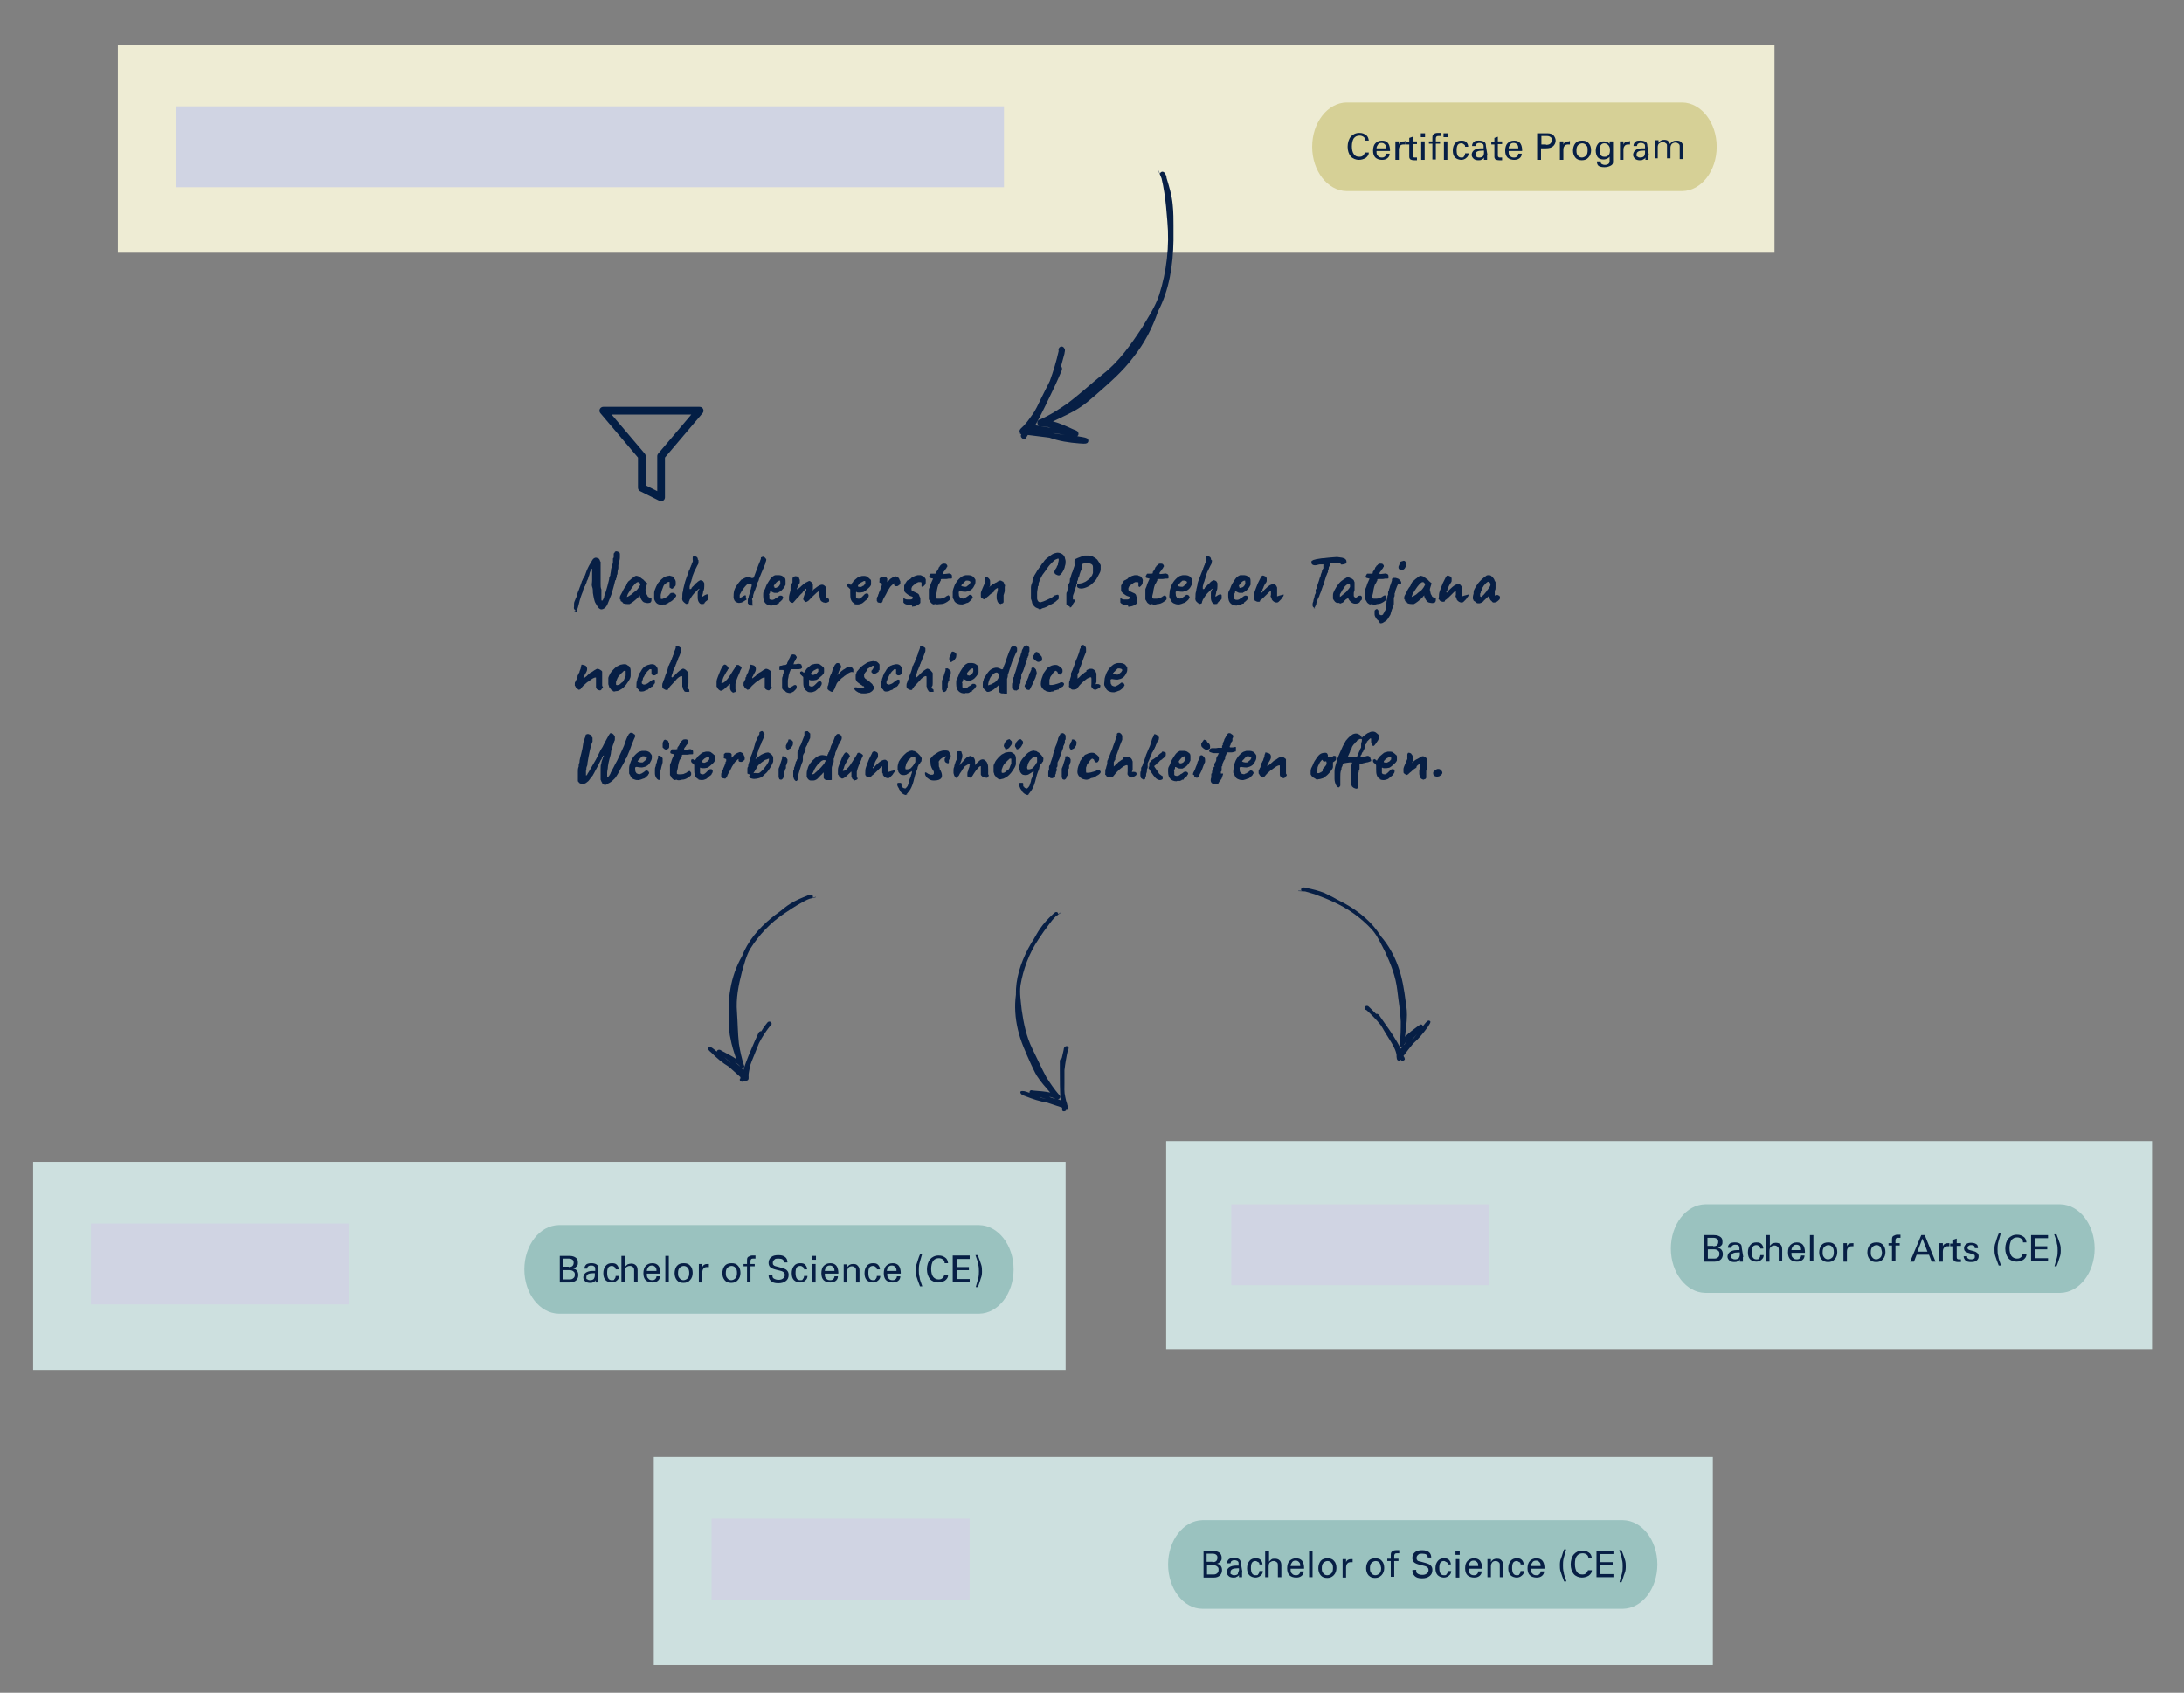 <?xml version="1.0" encoding="UTF-8"?>
<svg id="Ebene_1" data-name="Ebene 1" xmlns="http://www.w3.org/2000/svg" version="1.1" viewBox="0 0 566.9 439.4">
  <rect x="0" y="0" width="566.9" height="439.4" fill="#808080" stroke="none"/>
  <defs>
    <style>
      .cls-1 {
        fill: none;
        stroke: #031e45;
        stroke-linecap: round;
        stroke-linejoin: round;
        stroke-width: 2px;
      }

      .cls-2 {
        fill: #eeecd4;
      }

      .cls-2, .cls-3, .cls-4, .cls-5, .cls-6, .cls-7 {
        stroke-width: 0px;
      }

      .cls-3 {
        fill: #d6d096;
      }

      .cls-4 {
        fill: #071f45;
      }

      .cls-5 {
        fill: #d0d4e3;
      }

      .cls-6 {
        fill: #cde0df;
      }

      .cls-7 {
        fill: #9ac2bf;
      }
    </style>
  </defs>
  <g id="Ebene_1-2" data-name="Ebene 1">
    <rect class="cls-2" x="30.6" y="11.6" width="430" height="54"/>
    <rect class="cls-5" x="45.6" y="27.6" width="215" height="21"/>
    <g>
      <path class="cls-4" d="M149.5,158.5c-.3-.1-.4-.3-.5-.5s0-.4,0-.6,0-.5,0-.7c0-.4.2-.7.3-1s.2-.6.4-.9c0-.3.2-.7.3-1.1.2-.5.4-.9.5-1.3.2-.4.3-.9.5-1.4,0-.1,0-.2.2-.4,0-.2.2-.5.4-.8s.3-.6.4-.9c.2-.6.4-1.1.6-1.5.2-.4.4-.8.6-1.1.2-.3.4-.7.6-1,.2-.3.4-.4.6-.5.3-.1.5,0,.8.1s.4.3.5.5c0,.1,0,.3.2.4,0,.2,0,.4,0,.7s0,.8,0,1.4v2c0,.6,0,1.2,0,1.7,0,.5,0,1,.2,1.4,0,.2,0,.5,0,.8s0,.6,0,1,0,.6,0,.8c0,.2,0,.3.2.3s0-.1.2-.2c0-.1.2-.3.3-.7,0-.4.3-.9.5-1.6.2-.7.5-1.7.8-3,0-.2,0-.6.3-1,0-.5.2-1,.2-1.5,0-.3.2-.7.3-1,0-.4.2-.7.2-1,0-.3,0-.5,0-.5v-.4c0,0,0-.1.2-.3,0-.2,0-.3,0-.4,0-.2,0-.4,0-.5s0-.2.2-.3c0-.3.3-.4.5-.4s.4.1.6.2c.2.1.3.3.3.5s0,.5,0,.9c0,.5-.2,1.1-.4,2,0,.1,0,.4,0,.7s-.2.7-.2,1c0,.4,0,.7-.2.9,0,.3,0,.6-.2.9,0,.3,0,.4-.2.4-.3,1.4-.7,2.7-1,3.7-.4,1-.7,1.8-1,2.5s-.7,1.1-1.2,1.3-.9,0-1.3-.5c-.2-.3-.4-.7-.6-1-.2-.3-.3-.7-.4-1.1s-.2-1-.3-1.6c0-.5,0-1.1-.2-1.6s0-1,0-1.6v-1.7c0-.7,0-1.1,0-1.3,0-.1-.2-.1-.3.2s-.3.6-.4,1.1c0,.3-.2.5-.3.9,0,.3-.2.6-.4,1,0,.3-.2.6-.3.8s0,.4-.2.4c0,.2-.2.4-.3.6,0,.2-.2.5-.2.8-.5,1.2-.8,2.2-1,3.1s-.4,1.4-.5,1.7c0,.4-.2.6-.4.6.1-.2,0-.2-.4-.4Z"/>
      <path class="cls-4" d="M161.7,156.5c0-.1-.2-.2-.3-.3-.2-.1-.3-.2-.3-.2q0-.1,0-.2c0-.1,0-.2-.2-.2,0-.1,0-.3,0-.6,0-.3.3-.7.5-1.1.2-.4.4-.9.7-1.3,0-.1.2-.2.3-.4s.2-.3.2-.3q0-.1,0-.1c0,0,0-.1,0-.1l.2-.3c0-.1,0-.2.2-.3,0-.2.3-.3.5-.5s.4-.4.6-.5c.2-.2.4-.3.5-.4.3-.2.5-.3.8-.2s.5.1.7.3c0,0,0,.1.3.2,0,.1.3.2.5.4.2.1.3.3.4.4l.7.6-.3,1c-.2.5-.2.9,0,1.3,0,.4.2.7.4,1,0,.1,0,.2.3.3,0,.1.2.1.4.2,0,0,.2.1.3.1,0,.1,0,.2,0,.3,0,.3,0,.5-.2.7,0,.1-.2.2-.4.2-.4.1-.8,0-1.2-.1s-.7-.5-1-1.1c0-.1,0-.2-.2-.4,0-.2,0-.3,0-.4q0,.1-.2.2c0,.1-.2.2-.2.3-.9.9-1.7,1.5-2.3,1.8-.8,0-1.4,0-1.8-.3ZM163.1,154.8c.2-.1.4-.3.8-.5.4-.4.8-.7,1.1-.9s.6-.6.8-.9l.4-.7c0-.3-.2-.5-.3-.6s-.2-.1-.3-.1c-.2,0-.4.1-.6.3s-.5.5-.8.9-.6.9-1,1.5-.3.7-.5,1.2c0-.1.3-.1.4-.2Z"/>
      <path class="cls-4" d="M172.2,157c-.4.1-.7,0-1.1-.1s-.7-.3-.9-.6c-.2-.3-.4-.6-.4-1s0-.8,0-1.4c0-.5.3-1.1.5-1.6s.5-1,.8-1.3.5-.6.8-.8c.3-.3.5-.4.7-.5s.4-.1.7-.2c.3,0,.4-.1.5-.1.2.1.4.1.7.2.2.1.4.2.4.4h0c0,.1.2.2.3.4s.2.4.2.6v.6c0,.2,0,.5-.3.7s-.3.3-.4.3h0s0,0,0,.1,0,.1-.2.1-.3,0-.4-.1c0-.1-.2-.1-.3-.2v-.2c0-.1,0-.3,0-.5,0-.4,0-.6,0-.7,0-.1-.2-.1-.5,0-.3.2-.6.4-.8.6-.2.2-.4.6-.5,1-.2.4-.3,1-.5,1.7,0,.3,0,.5,0,.7s0,.3,0,.3c.2.1.4.1.6,0s.4-.1.5-.2c.2-.1.4-.2.5-.3.2-.1.3-.2.5-.4,0,0,0-.1.2-.2,0-.1,0-.2.2-.2,0-.2.2-.2.4-.2h.5c0,0,.2.1.3.2,0,.1.2.2.3.3s0,.2,0,.2q0,0,0,.1c0,.1,0,.2-.2.3,0,.2-.3.4-.5.6s-.4.4-.6.5-.3.2-.4.2-.2,0-.2.1c0,0,0,.1-.3.2l-.6.3c-.2,0-.5,0-.6,0Z"/>
      <path class="cls-4" d="M183,156.6c-.3.2-.6.2-.9.2s-.5-.2-.7-.5-.3-.7-.3-1.2v-.5c0-.2,0-.4,0-.6,0-.2,0-.4.2-.7,0-.1,0-.2.2-.3,0-.1,0-.2,0-.2s0,0-.2.1q0,.1-.2.2c-.3.3-.6.6-.9.9-.3.3-.5.6-.7.9s-.3.5-.5.8c0,.2-.2.4-.2.6s0,.3-.3.4-.4.1-.5,0c-.2-.1-.5-.4-.7-.6s-.3-.7-.2-1.1c0-.6,0-1.1.2-1.6,0-.5.2-1,.3-1.5s.3-1.2.6-2c.2-.4.3-.9.5-1.3,0-.4.3-.7.4-1,0-.3.2-.4.2-.5,0-.1,0-.2.2-.5,0-.2.2-.5.3-.8s0-.4,0-.5,0-.2,0-.3c0-.1,0-.1,0-.2,0-.2,0-.3.2-.4q0-.1.2-.1c0,0,.2,0,.3.1s.3.1.4.2c0,.1.2.2.2.3,0,.2,0,.4.2.5,0,.2,0,.4,0,.7s-.3.6-.5,1.1c-.2.4-.4.8-.6,1.2s-.3.9-.5,1.3c0,.2,0,.4-.2.8,0,.3-.2.6-.3.9,0,.3-.2.6-.2.9s0,.4,0,.5,0,.1.2.1.2-.1.3-.2c0-.1,0-.2.2-.3,0-.1.2-.2.3-.3s.2-.3.4-.4c0-.2.3-.3.5-.5s.3-.3.5-.4.3-.2.4-.2c.2,0,.4.1.6.2.2.1.3.4.4.6h0c0,.2,0,.2,0,.2,0,.1,0,.3,0,.6s0,.8-.3,1.4c0,.5-.2.8-.2,1s0,.3,0,.3c.3-.2.5-.3.6-.4.4-.2.6-.3.8-.2s.2.2.2.3,0,.2,0,.4c0,.2,0,.3,0,.3h0c0,.1,0,.2-.2.4-.2.2-.3.3-.5.4-.3.4-.5.5-.6.5Z"/>
      <path class="cls-4" d="M195.5,157.1c0,.1-.3.1-.5.1s-.4-.1-.6-.2c0-.1-.2-.3-.3-.4,0-.2,0-.4,0-.7s0-.5.2-.8c0-.4.2-.7.3-1.1,0-.4.2-.8.3-1.1s0-.5.2-.7c0-.3,0-.5,0-.6,0-.1-.2-.1-.5-.1s-.6.1-.9.4c-.3.3-.7.8-1.1,1.4-.3.5-.5.9-.6,1.1,0,.3,0,.5,0,.6,0,.1,0,.1,0,.1h.3c0,0,.2-.1.4-.2,0-.1.2-.1.3-.2s.3-.1.4-.2q0,0,.2.1v.6c0,.1,0,.2.2.3,0,.1,0,.2-.3.3-.3.2-.6.4-1,.6-.4.1-.7.1-.8.1s-.4-.1-.6-.2c-.4-.2-.6-.6-.7-1.2,0-.6,0-1.2.2-1.9.2-.6.5-1.1.8-1.5s.6-.8.9-1.1c0-.1.2-.2.5-.3.3-.2.5-.3.8-.4.3-.1.6-.1.8-.1s.4.1.6.2c.2.1.4,0,.5,0s.2-.2.3-.5c.2-.6.5-1.3.7-1.9s.5-1.3.8-2c0-.2.2-.4.2-.6s0-.2,0-.3l.5-.2c0,0,.3,0,.5.2s.3.3.4.5c0,.1,0,.4-.2.8,0,.4-.3.8-.5,1.4-.2.5-.4.9-.6,1.4-.2.5-.4,1-.6,1.5,0,.4-.3.7-.4,1,0,.2-.2.4-.2.6,0,.3-.2.6-.3.9,0,.3-.2.4-.2.5-.2.5-.3.9-.4,1.2,0,.3,0,.6-.2.8s0,.4,0,.6,0,.4,0,.7q0,.1,0,.2c.2.2,0,.2,0,.3Z"/>
      <path class="cls-4" d="M200.3,157.2c-.7,0-1.2-.2-1.6-.6s-.6-1-.6-1.9,0-1,.3-1.5.4-1.1.7-1.6.6-1,.9-1.4c.3-.4.7-.7,1-.8,0-.1.3-.1.4-.1h.9c.2,0,.4.1.5.1.3.1.5.3.8.5s.3.6.3,1.1v.4c0,0,0,.3,0,.4-.2.4-.4.8-.8,1.2-.3.4-.7.6-1.1.8,0,.1-.2.1-.3.1h-.3c-.3,0-.5,0-.7-.1s-.4-.2-.6-.3h-.2c0-.1,0,0,0,0,0,.2,0,.4-.2.6s0,.3,0,.4v.5c0,.2,0,.3,0,.4q0,.1.2.2c.1.1.2.1.3.1h.4c.2-.1.4-.1.6-.3,0-.1.3-.2.5-.3h0c.2-.2.4-.3.4-.3,0,0,0-.1.2-.1q0-.1.2-.1c.2,0,.4,0,.5.1.2.1.3.3.3.4s0,.2-.2.4c0,.2-.2.3-.4.5s-.3.3-.5.4h0s0,0,0,.1h0c0,.2-.2.2-.3.2h-.1c0,.1-.2.2-.5.3-.2.1-.5.1-.8.1ZM201.3,152.6c0,0,.2,0,.3-.1,0,0,.2-.1.3-.1.3-.2.5-.5.6-.8s0-.6,0-.8h0c0-.1,0-.1,0-.1,0,0-.3,0-.5.1s-.3.2-.5.4-.3.4-.5.6l-.2.4h0c0,0,.2,0,.2.1s0,.2,0,.2c.1.1.3.1.4.1Z"/>
      <path class="cls-4" d="M213.8,156.4c0,0-.2-.1-.4-.2s-.4-.3-.5-.6c0-.3-.2-.6-.2-1.1s0-.6,0-.8q0-.2,0-.3c0,0-.2,0-.4.2-.2.1-.4.3-.7.6s-.7.6-1.1,1.1c-.2.1-.3.3-.5.5s-.4.3-.6.4c-.2.1-.3.1-.5-.1l-.2-.2c0-.1-.2-.2-.2-.3,0-.1,0-.2,0-.3l.5-1.5c.2-.3.3-.6.3-.7q0-.2,0-.3t0,0c0,0-.2.1-.3.2,0,.1-.2.2-.3.3,0,0,0,.1-.2.2,0,.1-.2.2-.2.3,0,.1-.2.2-.4.4s-.4.4-.6.7c-.2.2-.4.4-.6.6s-.4.5-.6.7l-.3.3c-.2,0-.4-.1-.6-.2-.2-.1-.3-.3-.4-.5,0-.1,0-.4,0-.8s.2-1,.4-1.8c0-.2,0-.4,0-.5s0-.3,0-.4c0-.1,0-.3.2-.5,0-.2.2-.4.3-.6,0-.2,0-.3,0-.5v-.4c0-.2,0-.3.2-.5,0-.1.3-.2.4-.2s.3-.1.4,0c.4,0,.6.2.7.4,0,.2.2.4.2.6s0,.4,0,.5c0,.2,0,.3-.2.4l-.2.5c0,.3-.2.5-.3.6s0,.2,0,.3h0c0,.1,0,.1.2,0,0-.1.2-.2.4-.3,0-.1.3-.2.4-.4.2-.2.5-.4.7-.6.3-.2.5-.4.8-.5s.5-.3.6-.3c.2,0,.4.1.6.3.2.2.3.3.4.5,0,.2,0,.4,0,.5,0,.2,0,.3,0,.4s0,.1,0,.3c0,.1,0,.3-.2.6.2-.2.3-.3.4-.4,0-.1.3-.2.4-.3.6-.5,1.1-.8,1.5-.9.4-.1.7,0,1,.3.2.1.2.3.3.6,0,.2,0,.6,0,1v.6c0,.3,0,.4,0,.5,0,.2,0,.2,0,.3s0,.1.2.1.2.1.3.1c.2.1.3.2.3.5s0,.4-.3.5-.4.2-.6.2c-.2-.1-.4-.1-.6-.1Z"/>
      <path class="cls-4" d="M221.9,156.7c-.5-.2-.8-.5-1-1s-.2-1.1-.2-1.8v-.8c0-.1,0-.3-.3-.4,0-.1,0-.1-.3-.3,0-.1-.2-.2-.2-.3s0-.2,0-.3,0-.2,0-.2c0,0,.2-.1.3-.1,0-.1.2-.1.2,0q0,0,.2.1c0,.1.2.1.2.2q0,.1.2-.1c0-.2.2-.4.4-.6,0-.2.3-.4.5-.6.2-.2.4-.3.6-.5s.4-.3.5-.3.2-.1.4-.1c.2-.1.4-.1.6-.1h.5c.2,0,.5.1.7.3.3.2.4.3.6.5.2.1.3.3.3.5,0,.2,0,.5,0,.7s0,.5-.2.6c0,.1-.2.3-.4.5s-.5.4-.8.7c-.3.2-.5.4-.7.4s-.4.1-.6.1h-.6c-.2,0-.3,0-.4-.1,0-.1-.2,0-.2,0,0,.1,0,.3,0,.7v.4c0,.1,0,.2,0,.2,0,.2.2.3.3.3,0,.1.3.1.5.1s.5-.2.7-.4.5-.5.7-.7c0-.1.2-.1.3-.2s.4,0,.6,0c0,.1.2.2.2.4s0,.5-.3.8c0,.1,0,.2-.3.4s-.4.3-.6.5c-.2.2-.4.3-.5.4-.4.2-.8.3-1.1.3-.5,0-.8,0-1.1-.2ZM223.3,152.4c.2-.1.4-.1.5-.2,0-.1.3-.1.4-.2,0-.1.3-.3.4-.5,0-.1,0-.3,0-.4v-.2c0-.1-.2-.1-.3-.1s-.2.1-.4.2c0,0-.2.1-.4.2-.2.1-.3.3-.5.4,0,.1-.3.3-.3.4,0,.1,0,.2,0,.2q0,.1.2.1c.2,0,.2.1.3.1Z"/>
      <path class="cls-4" d="M228.6,156.5h-.2c0,0-.2-.1-.4-.1s-.2-.1-.2-.1q0-.1-.2-.3c0-.1,0-.3,0-.5s0-.5.3-.8c0-.1,0-.3.2-.6,0-.3.2-.5.3-.8s.2-.5.3-.8c0-.2,0-.4.2-.5v-.5c0-.1-.2-.1-.3-.2,0,0-.2,0-.3-.1s0-.2,0-.5,0-.3,0-.5c0-.1.2-.2.3-.3s.3-.1.5-.1h.6c.2,0,.3.1.4.1,0,.1.2.2.2.3s0,.3,0,.5,0,.3,0,.4c0-.1.3-.2.4-.4.2-.2.3-.4.5-.5s.4-.3.7-.4c.3-.1.5-.2.6-.2s.3.1.5.2c.2.1.3.3.4.4,0,.2.2.4.3.7,0,.2,0,.4,0,.6,0,.2-.3.3-.5.5s-.5.2-.9.1c0,0-.2-.1-.2-.3,0-.2,0-.3,0-.4,0,0,0,0-.2.1,0,.1-.2.2-.4.4s-.3.3-.4.4c-.2.3-.4.6-.7,1.1-.2.5-.5,1-.9,1.7-.2.3-.3.6-.4.9,0,.3-.2.4-.4.5Z"/>
      <path class="cls-4" d="M236,157c-.7,0-1.2-.2-1.5-.6,0-.2,0-.4,0-.6s0-.4,0-.5c0-.1.2-.1.3.1.2.1.4.2.7.2h.8c.3,0,.5-.1.6-.3,0-.2,0-.3,0-.4h0c-.3-.1-.7-.2-1-.4-.3-.2-.6-.4-.8-.6s-.4-.4-.4-.6c0-.4,0-.8,0-1.3.2-.4.4-.8.7-1.2,0-.1.3-.2.5-.3s.3-.2.4-.2h0c.2-.3.5-.5.8-.6.3-.2.7-.3,1.1-.4h.8q0,0,.2.1c0,0,.2.1.2.1.2,0,.4.1.5.3.2.2.3.3.4.6,0,.2,0,.4,0,.6,0,.3,0,.6-.3.9s-.4.4-.6.5h0c0-.1,0-.2-.2-.2h0q0-.1,0-.2c0-.1,0-.2,0-.3v-.5s0,0-.2-.1h-.6c-.3.1-.5.2-.7.4-.3.2-.4.3-.6.4,0,.1-.2.2-.3.3s0,.2-.2.4c0,.1,0,.2,0,.2,0,0,0,.1,0,.2s0,.3.3.4c.2.1.5.3,1,.5.3.1.6.3.7.6,0,.2.2.5.3.7,0,.1,0,.1,0,.3v.2h0c0,.3,0,.5,0,.7s-.3.4-.6.6-.6.3-.9.4h0c-.2,0-.4,0-.6.1-.1-.5-.2-.5-.4-.5Z"/>
      <path class="cls-4" d="M242.3,156.9c0,0-.3-.1-.5-.3s-.3-.3-.4-.5c0-.2-.2-.3-.3-.5,0,0,0-.1,0-.2,0,0,0-.2,0-.5v-1c0-.4,0-.7,0-.9,0-.2.2-.5.3-.8s.2-.7.3-.9l.5-1.1-.8-.2c0,0-.2-.1-.2-.2q0-.1,0-.2c0-.1,0-.2.2-.4,0-.2.2-.3.2-.3h1.2s0-.1.2-.1c0,0,0-.1,0-.2,0-.1,0-.2.2-.3,0-.1,0-.2.2-.3,0-.2.2-.3.2-.4,0-.1,0-.3.3-.5,0-.1,0-.2.2-.3,0-.1.2-.2.3-.3s.3-.2.6-.2.5,0,.7.2c0,.1.2.2.2.4s0,.3-.2.4c0,.2-.2.4-.4.6,0,.2-.3.4-.4.6-.2.3-.2.4,0,.5,0,0,.5,0,1.1-.1.4-.1.6,0,.8.1s.3.3.3.5c0,.3,0,.5,0,.6s-.4.1-.9.1c-.3.1-.6.1-.8.1h-1c-.1,0-.2.1-.2.1,0,.1,0,.1,0,.2,0,.1,0,.2-.2.4,0,.2-.2.4-.4.7-.2.5-.3,1-.4,1.5,0,.5-.2,1-.3,1.5v.5c0,.1.2.2.5.2h.6c.3,0,.5-.1.7-.1,0-.1.3-.1.4-.2.2-.1.3-.1.4-.2,0-.1.3-.2.5-.3,0-.1.2-.1.3,0,0,0,.2.3.3.4,0,.2,0,.3,0,.5s-.3.4-.7.7c-.6.4-1.1.6-1.7.6s-1.1.2-1.4,0Z"/>
      <path class="cls-4" d="M251,156.5c-.4.2-.8.3-1.2.4-.4,0-.8,0-1.2-.2-.4-.1-.7-.4-.9-.7,0-.2-.2-.4-.4-.8,0-.4,0-.9,0-1.5,0-.6.3-1.2.5-1.8.3-.6.6-1.1,1.1-1.6s.9-.8,1.4-.9c.2-.1.4-.1.5-.1h.7c.3,0,.6.1.8.2.2.1.4.2.5.4.2.2.3.4.4.6,0,.2,0,.4,0,.6,0,.4-.2.8-.5,1.3s-.7.8-1.2,1c-.2.1-.5.1-.8.2-.3,0-.7,0-1.2-.1-.3-.1-.5,0-.6.1s0,.4,0,.7,0,.4.2.6c0,.2.2.3.5.4s.5.1.6,0c0,0,.3-.1.5-.2,0-.1.2-.1.3-.2s.2-.2.3-.2c0-.1.2-.1.2-.2q0-.1.2-.1h.2c0,0,.3.1.4.2,0,.1.2.3.2.4s0,.2-.2.4c0,.2-.3.4-.5.6s-.4.4-.7.5ZM250.8,152.3c0,0,.2-.1.4-.3.2-.1.3-.3.5-.4,0-.2.2-.3.2-.4s0-.3-.3-.4c-.2-.1-.4-.1-.7-.1s-.2.1-.4.2c0,.1-.3.2-.4.4,0,.1-.3.3-.4.4,0,.1-.2.2-.2.3,0,.1.2.1.3.2.2,0,.3.1.5.1h.5Z"/>
      <path class="cls-4" d="M259.9,156.8c-.2,0-.4-.1-.6-.2-.2-.1-.3-.3-.4-.5,0-.2-.2-.5-.2-.8s0-.5,0-.8.2-.8.3-1.3c0-.2,0-.3,0-.3s0-.1,0-.2h0c0-.2,0-.1,0-.1,0,0-.2.1-.4.2-.2.1-.4.3-.6.5h0c0,.1,0,.2,0,.2h0c0,.2-.3.3-.6.5s-.5.4-.8.7c-.3.2-.5.4-.7.6,0,.1-.2.1-.3.2h0c0,.1,0,.1-.3,0s-.3-.2-.5-.3c-.2-.1-.2-.3-.2-.5s0-.3,0-.7c0-.3.2-.7.4-1.2s.4-.9.6-1.4c0-.1,0-.3,0-.5s0-.4,0-.6,0-.3.2-.4c0-.1,0-.1,0-.1h.2c0,0,.2,0,.4.1,0,.1.2.1.3.3.2.2.3.4.3.7s0,.5,0,.8,0,.5-.2.6v.2c0,0,0-.1.1-.2,0-.1.3-.2.5-.4.3-.3.6-.4.8-.5s.3-.2.4-.2.2-.1.3-.2q0-.1.2-.1s0,0,.2-.1c0-.1.2-.1.3-.1s.3,0,.4.1c0,.1.3.1.4.2,0,.1.2.2.2.3h0c0,.1,0,.2,0,.2,0,.1,0,.2.2.3s0,.3,0,.6,0,.5,0,.9-.2.8-.3,1.2c0,.4,0,.7,0,.9s0,.4,0,.5c0,.1,0,.2,0,.3s0,.2-.2.4c-.3,0-.5.2-.7.2Z"/>
      <path class="cls-4" d="M269.8,158.1c-.2-.1-.4-.2-.7-.3-.3-.1-.5-.3-.7-.5s-.4-.5-.5-.8c0-.4-.2-.7-.3-1.1,0-.4,0-.8,0-1.2,0-.7,0-1.2,0-1.7s.2-1,.4-1.5c0,0,0-.1,0-.3,0-.2.2-.4.2-.6s.2-.4.2-.5c0-.2.3-.5.5-.9s.4-.7.7-1.1c.4-.5.7-1,.9-1.3.3-.3.5-.6.7-.9.2-.2.5-.5.8-.7s.6-.5,1.1-.8c.3-.2.6-.3,1.1-.4.4-.1.9,0,1.3.2.4.2.7.5.9,1,0,.3.2.6.2,1s0,.8-.2,1.3c0,.4-.3.9-.5,1.3-.2.4-.5.7-.7.9s-.4.2-.7.1c-.3-.1-.5-.2-.7-.4,0-.2-.2-.3-.2-.4,0,0,0-.1,0-.1,0-.1.2-.2.3-.5,0-.2.3-.4.4-.7,0-.2.2-.4.3-.6,0-.5.2-.9.2-1.1s0-.3,0-.4q0-.1-.2-.1c0,0-.2.1-.5.2-.3.1-.6.4-1,.8-.4.4-.8.8-1.2,1.4-.5.7-.9,1.3-1.3,1.8-.3.5-.6,1.1-.8,1.6,0,.1,0,.2-.2.5,0,.1,0,.2,0,.4s0,.4-.2.5c0,.6-.2,1.1-.2,1.7s0,1,0,1.4.2.7.4.9c.2.1.4.2.6.1s.5-.1.9-.3c.3-.1.7-.3,1.1-.5.3-.1.6-.3.8-.4.3-.2.4-.3.6-.4,0-.1.2-.2.4-.2.2-.1.3-.1.4-.1.2-.1.3,0,.4.2,0,.2,0,.4,0,.6s0,.4-.4.6c-.3.3-.5.5-.8.6,0,.1-.2.2-.4.3-.2.1-.3.2-.5.2-.3.2-.6.4-1,.6s-.8.3-1.2.4c-.3.3-.7.3-1,.2Z"/>
      <path class="cls-4" d="M277.7,157.4c0,0-.2,0-.3-.1-.2-.1-.3-.1-.4-.2,0-.1-.2-.2-.2-.3,0-.2,0-.3,0-.4v-.4c0-.1,0-.3,0-.4,0-.1,0-.3,0-.5,0-.2,0-.3,0-.4s0-.3,0-.5,0-.4.2-.6c0-.4.2-.7.3-.9s0-.3,0-.4v-.3c0-.1,0-.3.2-.6s.2-.5.2-.8c0-.3,0-.5.2-.6h0v-.2c.2-.6.3-1.1.5-1.4.2-.7.4-1.2.5-1.5s0-.5,0-.6,0-.3,0-.4c0-.2,0-.3,0-.4q0-.1.2-.3s0-.1.3-.2c.2-.1.4-.2.7-.3s.5-.2.8-.3.5-.2.6-.2h1.2c.3.1.7.1,1,.3s.6.3.9.6c.2.1.3.3.5.6s.4.6.6,1v.8c0,.4,0,.8-.3,1.3s-.5,1-.8,1.5-.8.9-1.3,1.4c-.5.4-1.1.7-1.7.9-.6.2-1.1.2-1.5.1-.3-.1-.4-.2-.5-.4s0-.4,0-.5c0-.2,0-.3,0-.3h.5c.2,0,.5-.1,1-.2,0-.1.3-.1.4-.2.2-.1.3-.1.4-.2.3-.2.5-.4.8-.6s.5-.6.8-1c0-.2.2-.4.2-.6s0-.4,0-.7v-.6c0-.3,0-.6-.2-.8s-.6-.4-1.1-.4h-.6c-.3,0-.4.1-.6.1-.2.1-.3.1-.4.2q0,0,0,.1c0,.1,0,.2,0,.3,0,.1,0,.3,0,.6s-.2.5-.3.8-.2.6-.3.9c0,.3-.2.6-.3.8s0,.5-.3.9c0,.1,0,.2,0,.3,0,.2,0,.3-.2.5,0,.2,0,.5-.2.8,0,.3-.2.6-.3.8,0,.5-.3.9-.4,1.4,0,.5,0,.8,0,.9.4,0,.6.1.6.2s-.2.5-.6,1c0,.3-.3.5-.4.7,0,.1-.3.2-.4.2,0-.3,0-.3-.2-.3Z"/>
      <path class="cls-4" d="M292.3,157c-.7,0-1.2-.2-1.5-.6,0-.2,0-.4,0-.6s0-.4,0-.5c0-.1.2-.1.3.1.2.1.4.2.7.2h.8c.3,0,.5-.1.6-.3,0-.2,0-.3,0-.4h0c-.3-.1-.7-.2-1-.4-.3-.2-.6-.4-.8-.6-.2-.2-.4-.4-.4-.6,0-.4,0-.8,0-1.3.2-.4.4-.8.7-1.2,0-.1.3-.2.5-.3s.3-.2.4-.2h0c.2-.3.5-.5.8-.6.3-.2.7-.3,1.1-.4h.8q0,0,.2.1c0,0,.2.1.2.1.2,0,.4.1.5.3.2.2.3.3.4.6s0,.4,0,.6c0,.3,0,.6-.3.9-.2.3-.4.4-.6.5h0q0-.2-.2-.2h0q0-.1,0-.2c0-.1,0-.2,0-.3v-.5s0,0-.2-.1h-.6c-.3.1-.5.2-.7.4-.3.2-.4.3-.6.4,0,.1-.2.2-.3.3s0,.2-.2.4c0,.1,0,.2,0,.2,0,0,0,.1,0,.2s0,.3.3.4c.2.1.5.3,1,.5.3.1.6.3.7.6,0,.3.2.5.3.7,0,.1,0,.1,0,.3v.2h0c0,.3,0,.5,0,.7s-.3.4-.6.6-.6.3-1,.4h0c-.2,0-.4,0-.6.1s-.2-.5-.3-.5Z"/>
      <path class="cls-4" d="M298.5,156.9c0,0-.3-.1-.5-.3-.2-.1-.3-.3-.4-.5s-.2-.3-.3-.5c0,0,0-.1,0-.2,0,0,0-.2,0-.5v-1c0-.4,0-.7,0-.9,0-.2.2-.5.3-.8s.2-.7.3-.9l.5-1.1-.8-.2c0,0-.2-.1-.2-.2q0-.1,0-.2c0-.1,0-.2.2-.4,0-.2.2-.3.2-.3h1.2c0,0,0-.1.2-.1s0-.1,0-.2c0-.1,0-.2.2-.3,0-.1,0-.2.2-.3,0-.2.2-.3.2-.4,0-.1,0-.3.3-.5,0-.1,0-.2.2-.3s.2-.2.3-.3.3-.2.6-.2.5,0,.7.2c0,.1.2.2.2.4s0,.3-.2.4c0,.2-.2.4-.4.6,0,.2-.3.4-.4.6-.2.3-.2.4,0,.5,0,0,.5,0,1.1-.1.4-.1.6,0,.8.1s.3.3.3.5c0,.3,0,.5,0,.6s-.4.1-.9.1c-.3.1-.6.1-.8.1h-1c0,0-.2.1-.2.1,0,.1,0,.1,0,.2,0,.1,0,.2-.2.4,0,.2-.2.4-.4.7-.2.5-.3,1-.4,1.5,0,.5-.2,1-.3,1.5v.5c0,.1.2.2.5.2h.6c.3,0,.5-.1.7-.1,0-.1.3-.1.4-.2.2-.1.3-.1.4-.2,0-.1.3-.2.5-.3,0-.1.2-.1.3,0,0,0,.2.3.3.4,0,.2,0,.3,0,.5s-.3.4-.7.7c-.6.4-1.1.6-1.7.6-.6.2-1,.2-1.4,0Z"/>
      <path class="cls-4" d="M307.3,156.5c-.4.2-.8.3-1.2.4-.4,0-.8,0-1.2-.2-.4-.1-.7-.4-.9-.7,0-.2-.2-.4-.4-.8s0-.9,0-1.5c0-.6.3-1.2.5-1.8.3-.6.6-1.1,1.1-1.6s.9-.8,1.4-.9c.2-.1.4-.1.5-.1h.7c.3,0,.6.1.8.2.2.1.4.2.5.4.2.2.3.4.4.6,0,.2,0,.4,0,.6,0,.4-.2.8-.5,1.3s-.7.8-1.2,1c-.2.1-.5.1-.8.2-.3,0-.7,0-1.2-.1-.3-.1-.5,0-.6.1s0,.4,0,.7,0,.4.2.6c0,.2.2.3.5.4s.5.1.6,0,.3-.1.5-.2c0-.1.2-.1.3-.2s.2-.2.3-.2c0-.1.2-.1.2-.2q0-.1.2-.1h.2c0,0,.3.1.4.2,0,.1.2.3.2.4s0,.2-.2.4c0,.2-.3.4-.5.6s-.5.4-.7.5ZM307,152.3c0,0,.2-.1.4-.3.2-.1.3-.3.5-.4,0-.2.2-.3.2-.4s0-.3-.3-.4c-.2-.1-.4-.1-.7-.1s-.2.1-.4.2c0,.1-.3.2-.4.4,0,.1-.3.3-.4.4,0,.1-.2.2-.2.3,0,.1.2.1.3.2.2,0,.3.1.5.1h.5Z"/>
      <path class="cls-4" d="M316.2,156.6c-.3.2-.6.2-.9.2s-.5-.2-.7-.5-.3-.7-.3-1.2v-.5c0-.2,0-.4,0-.6,0-.2,0-.4.2-.7,0-.1,0-.2.2-.3,0-.1,0-.2,0-.2s0,0-.2.1q0,.1-.2.2c-.3.3-.6.6-.9.9-.3.3-.5.6-.7.9s-.3.5-.5.8c0,.2-.2.4-.2.6s0,.3-.3.4-.4.1-.5,0c-.2-.1-.5-.4-.7-.6s-.3-.7-.2-1.1c0-.6,0-1.1.2-1.6,0-.5.2-1,.3-1.5,0-.6.3-1.2.6-2,.2-.4.3-.9.5-1.3s.3-.7.4-1c0-.3.2-.4.2-.5,0-.1,0-.2.2-.5,0-.2.2-.5.3-.8s0-.4,0-.5,0-.2,0-.3c0-.1,0-.1,0-.2,0-.2,0-.3.2-.4q0-.1.2-.1c0,0,.2,0,.3.1s.3.1.4.2c0,.1.2.2.2.3,0,.2,0,.4.2.5s0,.4,0,.7-.3.6-.5,1.1c-.2.4-.4.8-.6,1.2s-.3.9-.5,1.3c0,.2,0,.4-.2.8,0,.3-.2.6-.3.9,0,.3-.2.6-.2.9s0,.4,0,.5,0,.1.2.1.2-.1.3-.2c0-.1,0-.2.2-.3,0-.1.2-.2.3-.3s.2-.3.4-.4.3-.3.5-.5.3-.3.5-.4.3-.2.4-.2c.2,0,.4.1.6.2.2.1.3.4.4.6h0c0,.2,0,.2,0,.2,0,.1,0,.3,0,.6s0,.8-.3,1.4c0,.5-.2.8-.2,1s0,.3,0,.3c.3-.2.5-.3.6-.4.4-.2.6-.3.8-.2s.2.2.2.3,0,.2,0,.4c0,.2,0,.3,0,.3h0c0,.1,0,.2-.2.4-.2.2-.3.3-.5.4-.3.4-.5.5-.6.5Z"/>
      <path class="cls-4" d="M321,157.2c-.7,0-1.2-.2-1.6-.6-.4-.4-.6-1-.6-1.9s0-1,.3-1.5.4-1.1.7-1.6.6-1,.9-1.4c.3-.4.7-.7,1-.8,0-.1.3-.1.4-.1h.9c.2,0,.4.1.5.1.3.1.5.3.8.5s.3.6.3,1.1v.4c0,0,0,.3,0,.4-.2.4-.4.8-.8,1.2-.3.4-.7.6-1.1.8,0,.1-.2.1-.3.1h-.3c-.3,0-.5,0-.7-.1s-.4-.2-.6-.3h-.2c0-.1,0,0,0,0,0,.2,0,.4-.2.6s0,.3,0,.4v.5c0,.2,0,.3,0,.4s0,.1.2.2.2.1.3.1h.4c.2-.1.4-.1.6-.3,0-.1.3-.2.5-.3h0c.2-.2.4-.3.4-.3,0,0,0-.1.2-.1q0-.1.2-.1c.2,0,.4,0,.5.1.2.1.3.3.3.4s0,.2-.2.4c0,.2-.2.3-.4.5s-.3.3-.5.4h0s0,0,0,.1h0c0,.2-.2.2-.3.2h-.2c0,.1-.2.2-.5.3-.2.1-.5.1-.7.1ZM322,152.6c0,0,.2,0,.3-.1,0,0,.2-.1.3-.1.3-.2.5-.5.6-.8s0-.6,0-.8h0c0-.1,0-.1,0-.1,0,0-.3,0-.5.1s-.3.2-.5.4-.3.4-.5.6l-.2.4h0c0,0,.2,0,.2.1s0,.2,0,.2c0,.1.2.1.4.1Z"/>
      <path class="cls-4" d="M326.5,156.2c0,0-.2,0-.4-.1s-.3-.2-.4-.2c0-.1,0-.2-.2-.3s0-.4,0-.7,0-.9.2-1.4c.2-.5.4-1.2.8-2.1l.8-1.6c0-.1,0-.2.2-.2,0-.1,0-.1.2-.2h.2c0,0,.3.1.5.2s.4.3.4.6,0,.4,0,.6c0,.2-.2.5-.5.9,0,.1-.2.3-.3.6,0,.2-.2.5-.3.7,0,0,0,.1,0,.2,0,.1,0,.2-.2.3s0,.2,0,.2v.2c0,0,.7-.8.7-.8.6-.6,1.1-1,1.4-1.2.4-.2.7-.3,1-.3s.5.2.7.5c0,.1.2.3.2.4s0,.3,0,.5v1.8c.2-.1.4-.1.6-.2,0,0,.3-.1.4-.1s.2-.1.3-.1.2,0,.4-.1c0,.2,0,.4-.2.6s-.3.5-.5.7-.4.4-.6.6-.4.2-.6.2-.4-.1-.6-.2c-.2-.1-.4-.3-.6-.6,0-.2,0-.4-.2-.6s0-.4,0-.7v-1h0c0,0-.2.1-.5.4s-.5.5-.8.8c-.6.6-1.1,1.1-1.5,1.3,0,.3-.1.4-.3.4Z"/>
      <path class="cls-4" d="M341.7,146.7c-.5.1-.9,0-1.1-.2-.2-.2-.2-.4-.2-.6s0-.3.3-.4c0-.1.4-.2.8-.3,0,0,.3-.1.5-.1s.4-.1.6-.1c.4-.1.8-.1,1-.1s.6-.1.8-.1c.3,0,.7-.1,1.1-.1s.8-.1,1.3-.1h.4c.2,0,.5.1.7.1.3,0,.5.1.6.1.3.1.5.2.7.3.2.2.3.4.3.6v.4c0,.1,0,.1-.2.2-.3.1-.5.2-.7.2s-.4.1-.5,0,0-.1-.2-.2c0-.1-.2-.1-.4-.1s-.5-.1-.9-.1-.7.1-.9.1c-.3,0-.4,0-.4.1h-1.1c0,.1-.9.2-.9.2h-.5c-.2,0-.4,0-.7.1s-.3.1-.4.1ZM341.5,157.9c-.2,0-.4-.1-.6-.3-.2-.2-.2-.4-.2-.6s0-.5.2-.9c0-.4.2-.8.3-1.2,0-.4.2-.7.3-.9s0-.4,0-.5c0-.2,0-.3,0-.3,0-.1,0-.2.2-.4s0-.4.2-.6c0-.1,0-.3.2-.6,0-.3.2-.6.3-1s.2-.8.4-1.1c0-.4.2-.7.3-1s0-.5.2-.6c0-.2.2-.3.2-.4,0-.1,0-.2,0-.3q0-.1,0-.2v-.2q0-.1,0-.2h0c0-.1,0-.1,0-.1,0,0,0,0,0-.1v-.6h1.8c0,.2,0,.3,0,.6,0,.2-.2.5-.4.9,0,.3,0,.5-.2.7,0,.2,0,.3,0,.4,0,0,0,.2-.2.4,0,.2-.2.5-.3.8s-.2.7-.3,1-.2.6-.3.9c0,.2,0,.4-.2.5,0,.2-.2.5-.3.9s-.3.9-.6,1.6c0,.2-.2.5-.4.9s-.3.8-.4,1.1c0,.5-.3.8-.4,1.1,0,.2-.2.3-.4.3,0,.2,0,0,0,0Z"/>
      <path class="cls-4" d="M347.3,156.5c-.2,0-.3,0-.5-.1s-.4-.3-.5-.5c-.2-.2-.2-.4-.3-.5,0-.3,0-.6,0-1,0-.4.2-.8.4-1.2s.5-.9.8-1.3c.3-.4.6-.8,1-1.1s.8-.6,1.2-.8c.2-.1.3-.2.4-.2h.2c0,0,.2.1.4.2.2.1.4.1.5.2s.3.2.5.4c0,.2.2.4.2.6s0,.4,0,.6c0,.3,0,.5,0,.6s0,.2,0,.2c0,.1,0,.2,0,.2,0,.1,0,.2,0,.3,0,.3-.2.5-.2.8v.7c0,.3.2.4.4.5s.4-.1.7-.3c0-.1.3-.2.5-.2s.3,0,.3.1q0,.1.2.1c0,0,0,.1,0,.2s0,.3,0,.4c0,.2,0,.3-.2.4-.2.2-.3.3-.3.4,0,.1-.2.2-.3.3-.2.1-.5.2-.9.2s-.6-.1-.8-.2-.4-.3-.6-.5c-.2-.2-.3-.4-.4-.6v-.2c0,0-.7.4-.7.4,0,.1-.2.2-.3.3q0,.1-.2.2c0,.1,0,.1,0,.1h0c0,.1,0,.1-.2.1,0,.1,0,.1-.3.2s-.4.2-.6.2c.2-.2,0-.2-.1-.2ZM348,154.8c.2-.1.3-.2.5-.4.2-.1.4-.3.5-.4.2-.1.3-.3.4-.3q0-.1.2-.2c0-.1,0-.2.2-.3.3-.3.5-.6.6-.8s0-.4,0-.6c0-.1,0-.2-.2-.2s-.2,0-.5.1c-.2.1-.3.2-.5.4s-.4.4-.5.7c-.2.3-.4.5-.5.8-.2.3-.3.5-.4.7,0,.2,0,.4,0,.5s0,.1,0,.2c0-.1,0-.1.3-.2Z"/>
      <path class="cls-4" d="M355.6,156.9c0,0-.3-.1-.5-.3-.2-.1-.3-.3-.4-.5s-.2-.3-.3-.5c0,0,0-.1,0-.2,0,0,0-.2,0-.5v-1c0-.4,0-.7,0-.9,0-.2.2-.5.3-.8s.2-.7.3-.9l.5-1.1-.8-.2c0,0-.2-.1-.2-.2q0-.1,0-.2c0-.1,0-.2.2-.4,0-.2.2-.3.2-.3h1.2c0,0,0-.1.2-.1s0-.1,0-.2c0-.1,0-.2.2-.3,0-.1,0-.2.2-.3,0-.2.2-.3.2-.4,0-.1,0-.3.3-.5,0-.1,0-.2.2-.3s.2-.2.3-.3.3-.2.6-.2.5,0,.7.2c0,.1.2.2.2.4s0,.3-.2.4c0,.2-.2.4-.4.6,0,.2-.3.4-.4.6-.2.3-.2.4,0,.5,0,0,.5,0,1.1-.1.4-.1.6,0,.8.1s.3.3.3.5c0,.3,0,.5,0,.6s-.4.1-.9.1c-.3.1-.6.1-.8.1h-1c0,0-.2.1-.2.1,0,.1,0,.1,0,.2,0,.1,0,.2-.2.4,0,.2-.2.4-.4.7-.2.5-.3,1-.4,1.5,0,.5-.2,1-.3,1.5v.5c0,.1.2.2.5.2h.6c.3,0,.5-.1.7-.1,0-.1.3-.1.4-.2.2-.1.3-.1.4-.2,0-.1.3-.2.5-.3,0-.1.2-.1.3,0,0,0,.2.3.3.4,0,.2,0,.3,0,.5s-.3.4-.7.7c-.6.4-1.1.6-1.7.6-.6.2-1.1.2-1.4,0Z"/>
      <path class="cls-4" d="M358,161.2c-.3-.1-.6-.4-.8-.7-.2-.3-.4-.7-.4-1,0-.4,0-.7,0-.9,0-.2.2-.3.3-.4s.2-.1.3-.1,0,0,.2.1c0,.1.2.2.2.3,0,.1,0,.2,0,.3s0,.2,0,.4c0,.1.2.2.3.3,0,.1.2.1.4.2.2,0,.4-.1.5-.2,0-.2.3-.4.4-.8.2-.3.3-.5.3-.6s0-.3,0-.5,0-.3,0-.5c0-.2,0-.5.2-.8,0-.3,0-.6.2-1,0-.3,0-.7.2-.9,0-.2,0-.3,0-.5s0-.4.2-.5c0-.2,0-.5.2-.8,0-.3.2-.7.3-1s.2-.6.3-.9c0-.1,0-.2,0-.3s0-.2.2-.3c0-.1.3-.1.5-.1s.4,0,.6.1c.4.1.6.3.8.5s.2.3.3.5c0,.2,0,.3,0,.4q0,.1-.2.1h-.2s0-.1-.2-.1-.2.1-.3.3-.2.4-.3.7-.2.5-.3.8,0,.5-.2.7c0,0,0,.1,0,.4,0,.2,0,.5-.2.7,0,.2,0,.4,0,.5,0,.3,0,.4,0,.6s0,.3,0,.4c0,.3,0,.5-.2.8,0,.2-.2.5-.3.8s-.2.6-.3,1c0,.3-.3.7-.5,1-.2.4-.5.8-.8,1s-.6.4-.8.5-.4.1-.6.1-.3-.5-.4-.6ZM363.3,147.8c-.2-.1-.3-.3-.3-.5s0-.4.2-.6c0-.1,0-.3.2-.4,0-.1,0-.3,0-.4.3-.2.6-.2.8-.3s.5,0,.6.2c.2.2.2.5.2.8s-.2.7-.4,1c-.2.2-.5.4-.7.4-.4,0-.6,0-.7-.2Z"/>
      <path class="cls-4" d="M365.3,156.5c0-.1-.2-.2-.3-.3-.2-.1-.3-.2-.3-.2q0-.1,0-.2c0-.1,0-.2-.2-.2,0-.1,0-.3,0-.6,0-.3.3-.7.5-1.1.2-.4.4-.9.7-1.3,0-.1.2-.2.3-.4s.2-.3.2-.3q0-.1,0-.1c0,0,0-.1,0-.1l.2-.3c0-.1,0-.2.2-.3,0-.2.3-.3.5-.5s.4-.4.6-.5c.2-.2.4-.3.5-.4.3-.2.5-.3.8-.2s.5.1.7.3c0,0,0,.1.3.2,0,.1.3.2.5.4.2.1.3.3.4.4l.7.6-.3,1c-.2.5-.2.9,0,1.3,0,.4.2.7.4,1,0,.1,0,.2.3.3,0,.1.2.1.4.2,0,0,.2.1.3.1,0,.1,0,.2,0,.3,0,.3,0,.5-.2.7,0,.1-.2.2-.4.2-.4.1-.8,0-1.2-.1s-.7-.5-1-1.1c0-.1,0-.2-.2-.4,0-.2,0-.3,0-.4q0,.1-.2.2c0,.1-.2.2-.2.3-.9.9-1.7,1.5-2.3,1.8-.8,0-1.3,0-1.8-.3ZM366.8,154.8c.2-.1.4-.3.8-.5.4-.4.8-.7,1.1-.9s.6-.6.8-.9l.4-.7c0-.3-.2-.5-.3-.6s-.2-.1-.3-.1c-.2,0-.4.1-.6.3-.2.2-.5.5-.8.9s-.6.9-1,1.5-.3.7-.5,1.2c0-.1.2-.1.4-.2Z"/>
      <path class="cls-4" d="M374.5,156.2c0,0-.2,0-.4-.1s-.3-.2-.4-.2c0-.1,0-.2-.2-.3s0-.4,0-.7,0-.9.2-1.4c.2-.5.4-1.2.8-2.1l.8-1.6c0-.1,0-.2.2-.2,0-.1,0-.1.2-.2h.2c0,0,.3.1.5.2s.4.3.4.6,0,.4,0,.6c0,.2-.2.5-.5.9,0,.1-.2.3-.3.6,0,.2-.2.5-.3.7,0,0,0,.1,0,.2,0,.1,0,.2-.2.3s0,.2,0,.2v.2c0,0,.7-.8.7-.8.6-.6,1.1-1,1.4-1.2.4-.2.7-.3,1-.3s.5.2.7.5c0,.1.2.3.2.4s0,.3,0,.5v1.8c.2-.1.4-.1.6-.2,0,0,.3-.1.4-.1s.2-.1.3-.1.2,0,.4-.1c0,.2,0,.4-.2.6s-.3.5-.5.7-.4.4-.6.6-.4.2-.6.2-.4-.1-.6-.2c-.2-.1-.4-.3-.6-.6,0-.2,0-.4-.2-.6s0-.4,0-.7v-1h0c0,0-.2.1-.5.4s-.5.5-.8.8c-.6.6-1.1,1.1-1.5,1.3,0,.3-.2.4-.3.4Z"/>
      <path class="cls-4" d="M384.1,156.6h-.4c-.2,0-.3,0-.4-.1,0,0-.2-.1-.2-.1q0-.1,0-.1c-.3-.2-.5-.3-.6-.4,0-.2-.2-.4-.2-.6s0-.6.2-1.2c0-.4,0-.8.3-1.3.2-.4.5-.9.8-1.3.3-.4.7-.8,1-1.1s.7-.6,1-.8c.2-.2.4-.3.7-.3s.6,0,.8.2c0,.1.3.2.4.4.2.2.3.4.4.6,0,.2.2.4.3.6,0,.1,0,.3,0,.4s0,.2,0,.4v.7c0,.2,0,.5-.2.7,0,.2,0,.5,0,.7s0,.4,0,.5.2.1.4,0,.3-.1.5,0,.3.2.4.3,0,.3,0,.6c0,.2-.2.3-.4.5s-.3.3-.6.4c-.2.1-.4.1-.6.1s-.3-.1-.4-.2c0-.1-.3-.3-.4-.4s-.2-.4-.3-.6v-.6l-.7.6-.5.5c-.2.1-.3.3-.3.3,0,.1-.2.2-.4.3,0,.1-.3.2-.6.3ZM384.6,154.8c.2-.1.4-.3.6-.5s.3-.4.5-.6.3-.5.5-.7c.2-.3.4-.5.5-.7s.2-.4.2-.6c0-.1,0-.3-.2-.4,0-.2-.2-.2-.3-.3-.2,0-.4.1-.6.3s-.5.5-.8.9c0,.1,0,.2-.2.3,0,.1,0,.3-.2.4,0,.1,0,.2,0,.2,0,.1,0,.2-.2.4,0,.2,0,.4-.2.6,0,.2,0,.3,0,.4v.2c0,.1,0,.1.2.2s.2,0,.4-.1Z"/>
      <path class="cls-4" d="M155.8,179.2c-.3,0-.5-.1-.7-.2s-.3-.3-.4-.6c0-.2,0-.4,0-.6v-1.5c0-.2,0-.3,0-.4s-.2,0-.4,0c-.3.1-.6.3-.9.5-.3.2-.6.5-1,.7-.3.3-.7.6-1,.9s-.5.6-.6.7c0,.2-.3.3-.4.3,0,.1-.2,0-.3,0,0-.1-.2-.2-.4-.3,0-.1-.2-.2-.3-.4,0-.2-.2-.3-.2-.3v-.6c0-.2,0-.3.2-.5,0-.2.2-.4.3-.6,0-.1,0-.2,0-.3s0-.2.2-.3c0-.2,0-.4.2-.6,0-.2.2-.4.3-.6,0-.3.2-.6.3-.9s0-.5.2-.8h0c0-.1,0-.2,0-.2h0c0-.1.3-.1.5,0,.2,0,.4.1.6.2.3.2.4.5.4.9s-.2.8-.6,1.4c0,.2-.2.4-.3.6s0,.3,0,.4c.2-.2.4-.3.5-.4s.3-.2.4-.3c0-.1.2-.2.4-.4.2-.2.4-.4.7-.5.3-.2.5-.3.6-.4s.3-.2.5-.3c.2-.1.3-.2.4-.2s.3,0,.5.1.4.2.5.3c.2.1.2.2.3.3v2c0,.3,0,.5,0,.8,0,0,0,.1,0,.1h0c0,.2,0,.3,0,.4s0,.2,0,.3c0,.1,0,.2.2.4,0,.2,0,.3-.3.5-.1.3-.3.4-.5.4Z"/>
      <path class="cls-4" d="M159.5,179.5c-.2,0-.3,0-.4-.1,0-.1-.2-.2-.4-.3-.2-.3-.4-.5-.6-.8,0-.3-.2-.5-.2-.8s0-.2,0-.4h0c0-.1,0-.2,0-.2,0,0,0-.1,0-.2s0-.3,0-.7c0-.3.3-.7.4-1,0-.1.2-.3.3-.5.2-.2.3-.4.5-.6s.4-.4.5-.5c.3-.3.6-.5.9-.6s.5-.3.8-.3c.3-.1.6-.1.9-.1s.5.1.7.3c.3.1.5.3.6.5s.2.5.2.8,0,.8,0,1.4-.4,1.2-.9,1.9c-.3.5-.6.8-.9,1.1-.3.3-.6.5-1,.7-.3.2-.6.3-.9.3s-.3.1-.6.1ZM161.4,177.2c.3-.2.5-.5.6-.8s.2-.6.4-1c0-.1,0-.2,0-.4v-.5c0-.2,0-.3,0-.3,0-.1-.2-.1-.3-.1s-.3.1-.4.3c-.4.3-.7.7-1.1,1.1-.3.4-.5.9-.7,1.5,0,.3,0,.6,0,.7s.3.2.5.1c.3,0,.6-.2.9-.6Z"/>
      <path class="cls-4" d="M166.9,179.5h-.6c0,0-.2-.1-.3-.1q0-.1-.2-.2c0-.1,0-.2-.3-.4,0-.2-.2-.3-.3-.3,0-.2,0-.4,0-.8,0-.3,0-.7.2-1.1,0-.4.2-.7.3-1,0-.1,0-.3.2-.5,0-.1,0-.2.2-.5.2-.2.3-.5.5-.8s.4-.5.5-.6.2-.2.4-.3c.2-.1.3-.2.5-.2,0-.1.3-.1.6-.2.2-.1.5-.1.6-.1.2,0,.4,0,.6.1s.4.2.5.4c.2.2.4.5.4.8,0,.3,0,.6,0,.8,0,.3-.2.5-.4.6-.2.2-.4.2-.6.2s-.4-.1-.6-.3c0-.1,0-.2,0-.3s0-.2,0-.3c0-.2,0-.3,0-.5s0-.2-.2-.2c-.2,0-.3,0-.4.1,0,.1-.3.3-.5.5,0,.1-.2.2-.3.4,0,.2-.3.4-.4.6,0,.2-.2.4-.4.7,0,.4-.2.7-.3,1h0v.2c0,.2,0,.3.3.4,0,.1.3.1.4.1s.3-.1.6-.2c.2-.1.4-.2.6-.4.2-.2.4-.3.6-.4,0-.1.2-.2.3-.2q0-.1,0,0t0,.1,0-.1c0-.1.2-.1.3-.1s.2.1.3.1h0c0,.2,0,.3,0,.4v.2c0,.1,0,.1,0,.2,0,.1-.2.2-.3.4,0,.2-.3.4-.5.6h-.2c0,.2-.2.3-.3.3s-.2.1-.2.1c0,.1-.2.1-.2.1,0,0,0,0,0,.1,0,.1-.4.2-.7.3-.4.3-.8.3-1.1.3Z"/>
      <path class="cls-4" d="M179.1,179.5c-.2.1-.5.1-.8.1s-.5,0-.7-.2c0-.2-.2-.3-.3-.5,0-.1,0-.4-.2-.7v-.8c0-.3,0-.5,0-.6,0-.5,0-.8,0-1s0-.3-.2-.3-.4.1-.7.3c-.3.2-.6.5-1,1-.4.4-.8.9-1.3,1.4-.2.3-.4.6-.5.7,0,.2-.2.2-.2.2-.2,0-.4,0-.6-.1-.2-.1-.3-.2-.5-.3,0-.1-.2-.3-.2-.4s0-.2,0-.4,0-.5.2-.8c0-.3.2-.6.3-.8s0-.4.2-.5c0-.3.2-.7.4-1.2s.3-.9.4-1.3c0-.2,0-.4.3-.7,0-.3.3-.6.4-.9,0-.3.2-.6.3-.7,0-.1,0-.3.2-.5,0-.3.2-.5.3-.9,0-.3.2-.6.3-.9s.2-.5.2-.6v-.3c0-.1,0-.2,0-.2h.3s0,0,.3.1.3.2.5.3c.2.1.3.2.3.3,0,.2,0,.4,0,.6,0,.3-.2.6-.4,1.2,0,.2-.3.5-.4.9,0,.4-.3.7-.4,1,0,.1,0,.2-.2.5,0,.2-.2.5-.3.8s-.2.6-.4.9c0,.3-.2.7-.3,1s-.2.5,0,.6c0,.1.2,0,.5-.3.4-.4.7-.7,1-1s.6-.5.9-.7c.3-.2.5-.3.7-.2,0,0,.3.1.4.2s.4.3.5.5c.2.2.3.3.3.5,0,.2,0,.3,0,.5v.7c0,.3,0,.7,0,1.3,0,.4,0,.7-.2.9s0,.3,0,.4,0,.2.2.2c.2.2.3.3.2.5s.1,0,0,.2Z"/>
      <path class="cls-4" d="M190.5,179.8c0,.1-.2,0-.4-.1,0-.1-.3-.2-.4-.4,0-.2-.2-.3-.2-.5s0-.4,0-.7v-.5c0-.1,0-.1-.2,0,0,.1-.3.3-.6.6-.3.3-.6.6-.9.8s-.5.3-.7.3-.2-.1-.4-.2-.3-.3-.4-.4c0-.2-.2-.3-.3-.5,0-.3,0-.7,0-1.2s.2-1,.4-1.5.4-1,.6-1.5.4-.8.6-1.1c.2-.3.4-.4.5-.4.2,0,.4.1.6.3.2.2.3.4.4.6,0,.1,0,.2,0,.2,0,0,0,.1-.2.2,0,.2-.2.4-.4.7-.2.3-.3.6-.5.9s-.3.6-.4.9c0,.3-.2.5-.3.7s0,.3,0,.3c.2,0,.3,0,.5-.1s.3-.2.6-.5.5-.5.7-.8.4-.6.6-.9c.2-.3.3-.5.5-.8s.3-.5.4-.6c.2-.3.3-.6.4-.7,0-.2.2-.3.3-.3h.4c0,0,.2.1.3.2s.2.1.3.2.2.2.2.2c0,.1,0,.3-.2.6s-.2.4-.2.5c-.2.5-.5,1.1-.7,1.6s-.4,1.1-.5,1.6v.6c0,.2,0,.4,0,.5s0,.2,0,.3c0,.1,0,.2.2.2,0,.1,0,.2,0,.3,0,.1-.3.2-.4.3-.2,0-.3,0-.4,0Z"/>
      <path class="cls-4" d="M199.6,179.2c-.3,0-.5-.1-.7-.2s-.3-.3-.4-.6c0-.2,0-.4,0-.6v-1.5c0-.2,0-.3,0-.4s-.2,0-.4,0c-.3.1-.6.3-.9.5-.3.2-.6.5-1,.7-.3.3-.7.6-1,.9s-.5.6-.6.7c0,.2-.3.3-.4.3,0,.1-.2,0-.3,0,0-.1-.2-.2-.4-.3,0-.1-.2-.2-.3-.4,0-.2-.2-.3-.2-.3v-.6c0-.2,0-.3.2-.5,0-.2.2-.4.3-.6,0-.1,0-.2,0-.3s0-.2.2-.3c0-.2,0-.4.2-.6,0-.2.2-.4.3-.6,0-.3.2-.6.3-.9s0-.5.2-.8h0c0-.1,0-.2,0-.2h0c0-.1.3-.1.5,0,.2,0,.4.1.6.2.3.2.4.5.4.9s-.2.8-.6,1.4c0,.2-.2.4-.3.6s0,.3,0,.4c.2-.2.4-.3.5-.4s.3-.2.4-.3c0-.1.2-.2.4-.4.2-.2.4-.4.7-.5.3-.2.5-.3.6-.4s.3-.2.5-.3c.2-.1.3-.2.4-.2s.3,0,.5.1.4.2.5.3c.2.1.2.2.3.3v2c0,.3,0,.5,0,.8,0,0,0,.1,0,.1h0c0,.2,0,.3,0,.4s0,.2,0,.3c0,.1,0,.2.2.4,0,.2,0,.3-.3.5-.2.3-.3.4-.5.4Z"/>
      <path class="cls-4" d="M204.4,179.8c-.2-.1-.4-.1-.5-.3s-.4-.3-.6-.4c-.2-.2-.3-.4-.3-.6s0-.4,0-.6v-.9c0-.2,0-.4,0-.6,0-.3,0-.6.2-.9,0-.3,0-.6.2-.8,0-.2,0-.4,0-.5,0-.2,0-.3-.2-.3h-.9c0,0,0-.1,0-.4s0-.1,0-.1,0-.1,0-.1q0-.1,0-.3c0-.1.2-.2.3-.2s.3,0,.5-.1.5-.1.7-.1.4-.2.5-.3c0-.3.2-.6.4-.9,0-.3.3-.6.4-.9,0-.2.2-.4.3-.5.2-.1.4-.2.7-.1.2,0,.4.1.5.3,0,.1,0,.2.2.2,0,0,0,.1,0,.2s0,.2-.2.4c0,.2-.2.5-.5.9,0,.1,0,.3-.2.5h.6c0,0,.3,0,.5-.1s.3,0,.4,0c.3,0,.5.1.6.2,0,.2.2.4.2.6s0,.3-.2.4c0,.1-.4.2-.7.2h-1.8q-.2,0-.2.1s0,.1-.2.3c0,.2-.2.4-.2.6,0,.2-.2.5-.2.7,0,.4-.2.8-.2,1.3v1.1c0,.3,0,.5.2.6,0,.1.3.1.5,0s.5-.3.7-.4c.2-.2.4-.2.6-.2.2.1.3.2.3.4s0,.4-.2.7c-.2.2-.4.4-.6.6-.3.2-.6.3-.9.4-.2,0-.4,0-.7-.1Z"/>
      <path class="cls-4" d="M209.7,179.5c-.5-.2-.8-.5-1-1s-.2-1.1-.2-1.8v-.8c0-.1,0-.3-.3-.4,0-.1,0-.1-.3-.3,0-.1-.2-.2-.2-.3s0-.2,0-.3c0-.1,0-.2,0-.2,0,0,.2-.1.3-.1,0-.1.2-.1.2,0q0,0,.2.1c0,.1.2.1.2.2q0,.1.2-.1c0-.2.2-.4.4-.6,0-.2.3-.4.5-.6s.4-.3.6-.5.4-.3.5-.3.2-.1.4-.1c.2-.1.4-.1.6-.1h.5c.2,0,.5.1.7.3.3.2.4.3.6.5.2.1.3.3.3.5,0,.2,0,.5,0,.7s0,.5-.2.6c0,.1-.2.3-.4.5s-.5.4-.8.7c-.3.2-.5.4-.7.4s-.4.1-.6.1h-.6c-.2,0-.3,0-.4-.1,0-.1-.2,0-.2,0,0,.1,0,.3,0,.7v.4c0,.1,0,.2,0,.2,0,.2.2.3.3.3,0,.1.3.1.5.1s.5-.2.7-.4.5-.5.7-.7c0-.1.2-.1.3-.2s.4,0,.6,0c0,.1.2.2.2.4s0,.5-.3.8c0,.1,0,.2-.3.4s-.4.3-.6.5c-.2.2-.4.3-.5.4-.4.2-.8.3-1.1.3-.5,0-.8-.1-1.1-.2ZM211.1,175.2c.2-.1.4-.1.5-.2s.3-.1.4-.2c0-.1.3-.3.4-.5,0-.1,0-.3,0-.4v-.2c0-.1-.2-.1-.3-.1s-.2.1-.4.2c0,0-.2.1-.4.2s-.3.3-.5.4c0,.1-.3.3-.3.4,0,.1,0,.2,0,.2q0,.1.2.1c.2,0,.2.1.3.1Z"/>
      <path class="cls-4" d="M215.5,179.4c0,0-.2-.1-.4-.2,0-.1-.2-.2-.3-.3v-.4c0-.2,0-.4.2-.7,0-.4.2-.7.2-.9s0-.4,0-.5,0-.3.2-.6c0-.2,0-.3.2-.5,0-.2,0-.3.2-.5s0-.3.2-.5c0-.3.2-.6.3-.9s.3-.5.4-.8c0,0,0-.1.2-.2,0-.1.2-.2.2-.2,0-.1.2-.1.4-.1s.3.1.5.2c.2.2.2.4.3.6s0,.5-.3.9-.3.7-.4.9c0,.2-.3.5-.4.8,0-.2.3-.4.5-.6s.4-.4.5-.5c.2-.2.3-.3.5-.4,0-.1.3-.2.6-.4.2-.2.4-.3.7-.4s.5-.2.8-.1c0,0,.3.1.4.2,0,.1.3.3.3.5,0,.2,0,.5,0,.7-.3-.1-.6-.1-.8,0l-.6.3c-.2.1-.3.2-.4.3,0,.1-.3.2-.4.3-.2.1-.3.3-.5.4s-.4.3-.6.5l-.7.7c-.2.2-.3.4-.4.6,0,.2-.2.4-.3.7,0,.3-.2.5-.3.7s-.2.3-.2.4c0,.1-.2.2-.4.2-.3-.1-.4-.2-.5-.2Z"/>
      <path class="cls-4" d="M222.9,179.8c-.4-.2-.7-.4-.9-.6s-.3-.4-.2-.5c0-.1,0-.1,0-.2,0-.1.2-.1.4-.1s.6.1,1,.2h.4c0,0,.3,0,.4-.1,0,0,.2-.1.3-.1s0-.1,0-.1h0q0-.2-.2-.2h-.2c0-.1,0-.1-.2-.2,0-.1-.2-.1-.3-.2-.3-.2-.5-.4-.8-.6-.2-.2-.3-.3-.3-.4h0c0-.1-.2-.2-.2-.5,0-.2,0-.5,0-.7,0-.3,0-.5.2-.8,0-.3.2-.5.4-.7s.3-.4.5-.6.5-.5.8-.7.6-.4.9-.6c.3-.2.7-.3,1.1-.4.2,0,.4-.1.6-.1s.4,0,.5.1c0-.1.2,0,.4,0,.2.1.3.2.5.4.2.2.3.3.3.5v1.2c0,.2,0,.2-.2.2s0,.1,0,.1c0,.1,0,.3-.3.4-.2.2-.5.3-.7.4s-.4.1-.5,0,0-.1-.2-.2q0-.1-.2-.2c0-.1,0-.2,0-.2q0-.1,0-.2c.2-.2.3-.3.4-.5,0-.1.2-.3.2-.4s0-.2,0-.3h0c0-.1,0-.1-.2-.1s-.2.1-.4.2-.4.2-.7.4c-.2.1-.4.3-.5.4s0,.1,0,.2,0,0,0,0c0-.1,0,0,0,0s0,.2-.2.3c0,.1-.2.2-.3.4,0,.1-.2.2-.2.3s0,.2,0,.3c0,.1,0,.2,0,.3,0,.1,0,.2.2.4,0,.1.3.3.5.4.4.3.8.6,1,.8s.4.3.5.5c0,.1,0,.2.2.3.2.4.2.7,0,1-.2.3-.4.5-.8.7,0,.1-.3.1-.7.2-.3.1-.6.1-1,.1-.5,0-.8,0-1-.2Z"/>
      <path class="cls-4" d="M230.4,179.5h-.6c0,0-.2-.1-.3-.1q0-.1-.2-.2c0-.1,0-.2-.3-.4,0-.2-.2-.3-.3-.3,0-.2,0-.4,0-.8,0-.3,0-.7.2-1.1,0-.4.2-.7.3-1,0-.1,0-.3.2-.5,0-.1,0-.2.2-.5.2-.2.3-.5.5-.8s.4-.5.5-.6.2-.2.4-.3c.2-.1.3-.2.5-.2,0-.1.3-.1.6-.2.2-.1.5-.1.6-.1.2,0,.4,0,.6.1s.4.2.5.4c.2.2.4.5.4.8,0,.3,0,.6,0,.8,0,.3-.2.5-.4.6-.2.2-.4.2-.6.2s-.4-.1-.6-.3c0-.1,0-.2,0-.3s0-.2,0-.3c0-.2,0-.3,0-.5s0-.2-.2-.2c-.2,0-.3,0-.4.1,0,.1-.3.3-.5.5,0,.1-.2.2-.3.4,0,.2-.3.4-.4.6,0,.2-.2.4-.4.7,0,.4-.2.7-.3,1h0v.2c0,.2,0,.3.3.4,0,.1.3.1.4.1s.3-.1.6-.2c.2-.1.4-.2.6-.4.2-.2.4-.3.6-.4,0-.1.2-.2.3-.2q0-.1,0,0t0,.1,0-.1c0-.1.2-.1.3-.1s.2.1.3.1h0c0,.2,0,.3,0,.4v.2c0,.1,0,.1,0,.2,0,.1-.2.2-.3.4,0,.2-.3.4-.5.6h-.2c0,.2-.2.3-.3.3s-.2.1-.2.1c0,.1-.2.1-.2.1,0,0,0,0,0,.1,0,.1-.4.2-.7.3-.4.3-.8.3-1.1.3Z"/>
      <path class="cls-4" d="M242.5,179.5c-.2.1-.5.1-.8.1s-.5,0-.7-.2c0-.2-.2-.3-.3-.5,0-.1,0-.4-.2-.7v-.8c0-.3,0-.5,0-.6,0-.5,0-.8,0-1s0-.3-.2-.3-.4.1-.7.3-.6.5-1,1c-.4.4-.8.9-1.3,1.4-.2.3-.4.6-.5.7,0,.2-.2.2-.2.2-.2,0-.4,0-.6-.1-.2-.1-.3-.2-.5-.3,0-.1-.2-.3-.2-.4s0-.2,0-.4,0-.5.2-.8c0-.3.2-.6.3-.8s0-.4.2-.5c0-.3.2-.7.4-1.2s.3-.9.4-1.3c0-.2,0-.4.3-.7,0-.3.3-.6.4-.9,0-.3.2-.6.3-.7,0-.1,0-.3.2-.5,0-.3.2-.5.3-.9,0-.3.2-.6.3-.9s.2-.5.2-.6v-.3c0-.1,0-.2,0-.2h.3s0,0,.3.1.3.2.5.3c.2.1.3.2.3.3,0,.2,0,.4,0,.6,0,.3-.2.6-.4,1.2,0,.2-.3.5-.4.9,0,.4-.3.7-.4,1,0,.1,0,.2-.2.5,0,.2-.2.5-.3.8s-.2.6-.4.9c0,.3-.2.7-.3,1s-.2.5,0,.6c0,.1.2,0,.5-.3.4-.4.7-.7,1-1s.6-.5.9-.7c.3-.2.5-.3.7-.2,0,0,.3.1.4.2s.4.3.5.5c.2.2.3.3.3.5s0,.3,0,.5v.7c0,.3,0,.7,0,1.3,0,.4,0,.7-.2.9s0,.3,0,.4,0,.2.2.2c.2.2.3.3.2.5s.2,0,0,.2Z"/>
      <path class="cls-4" d="M244.7,179.4c0-.1-.2-.3-.2-.5s0-.4,0-.6c0-.2,0-.3,0-.4v-.7c0-.1,0-.2,0-.4,0-.2.2-.5.3-.8s.2-.7.3-1,.2-.6.3-.9,0-.4,0-.4c0-.2,0-.2.3-.2.2-.1.3,0,.6.2.2.2.4.4.5.6,0,.1,0,.2,0,.4s0,.4-.2.7c0,.1,0,.3-.2.5,0,.2,0,.4,0,.6,0,.1,0,.2-.2.4s0,.4-.2.5c0,.1,0,.2,0,.4s0,.3,0,.5,0,.3-.2.4c0,.5-.3.8-.6.9,0,.1-.4,0-.6-.2ZM246.7,171.7c0-.1-.2-.2-.3-.4,0-.1,0-.3,0-.4v-.2c0-.1.2-.3.3-.6s.2-.4.3-.6c0,0,0-.1,0-.2s0-.1,0-.1c.2-.1.4-.1.6,0,.3.1.5.3.6.5s0,.5,0,.7c0,.3-.2.5-.4.8s-.4.4-.7.5c0,.2-.4.2-.6,0Z"/>
      <path class="cls-4" d="M250.4,180c-.7,0-1.2-.2-1.6-.6-.4-.4-.6-1-.6-1.9s0-1,.3-1.5.4-1.1.7-1.6.6-1,.9-1.4c.3-.4.7-.7,1-.8,0-.1.3-.1.4-.1h.9c.2,0,.4.1.5.1.3.1.5.3.8.5s.3.6.3,1.1v.4c0,.1,0,.3,0,.4-.2.4-.4.8-.8,1.2-.3.4-.7.6-1.1.8,0,.1-.2.1-.3.1h-.3c-.3,0-.5,0-.7-.1l-.6-.3h-.2c0-.1,0,.1,0,.1,0,.2,0,.4-.2.6s0,.3,0,.4v.5c0,.2,0,.3,0,.4s0,.1.2.2.2.1.3.1h.4c.2-.1.4-.1.6-.3,0-.1.3-.2.5-.3h0c.2-.2.4-.3.4-.3,0,0,0-.1.2-.1,0-.1,0-.1.2-.1.2,0,.4,0,.5.1.2.1.3.3.3.4s0,.2-.2.4c0,.2-.2.3-.4.5s-.3.3-.5.4h0s0,0,0,.1h0c0,.2-.2.2-.3.2h-.2c0,.1-.2.2-.5.3,0,0-.4,0-.7,0ZM251.4,175.4c0,0,.2,0,.3-.1,0,0,.2-.1.3-.1.3-.2.5-.5.6-.8s0-.6,0-.8h0c0-.1,0-.1,0-.1,0,0-.3,0-.5.1s-.3.2-.5.4c-.2.2-.3.4-.5.6l-.2.4h0c0,0,.2,0,.2.1s0,.2,0,.2c.1,0,.3,0,.4,0Z"/>
      <path class="cls-4" d="M260.2,180c-.2,0-.3,0-.5-.1s-.3-.2-.3-.4c0-.2,0-.4,0-.6v-1.2l-.8.7c-.4.4-.8.7-1.2.9-.4.2-.7.3-1,.3s-.3-.1-.5-.3c-.2-.2-.4-.3-.5-.5-.2-.2-.3-.4-.3-.5,0-.2,0-.4,0-.7s0-.7.2-1c0-.4.3-.8.5-1.1.2-.4.4-.7.6-.9.4-.6.9-1,1.6-1.2.6-.2,1.2-.1,1.7.2.2.1.4.2.5.1s.2-.1.2-.2c0-.2,0-.4.2-.6,0-.2.2-.4.3-.8.3-1,.6-1.7.8-2.3s.4-1,.6-1.4c0-.3.3-.5.4-.6,0-.1.3-.2.4-.2s.3.1.5.2.3.2.4.4c0,.1,0,.2,0,.4s0,.3,0,.4c-.2.3-.4.7-.6,1.2-.2.5-.4,1-.7,1.6-.2.6-.4,1.2-.6,1.8-.2.6-.3,1.1-.5,1.5,0,.3,0,.6-.2,1.1,0,.4,0,.9,0,1.3v1.2c0,.3,0,.6,0,.7,0,.3,0,.4,0,.6s-.2.2-.3.3c-.4-.3-.5-.3-.7-.3ZM257.1,177.7c.2-.1.3-.1.5-.2,0-.1.3-.2.5-.3.4-.3.7-.5.8-.8.2-.2.3-.5.4-.8,0-.2,0-.4,0-.5s-.2-.3-.3-.4-.3-.2-.5-.1c-.2,0-.5.2-.7.4-.3.3-.6.6-.8,1s-.4.9-.5,1.6c0,.1,0,.2,0,.3,0,0,.2-.1.5-.2Z"/>
      <path class="cls-4" d="M263.3,179.2c0-.1-.3-.2-.4-.3-.2-.1-.2-.3-.2-.4,0-.2,0-.4,0-.7,0-.3,0-.5.2-.7,0-.2,0-.5,0-.7s0-.5.3-.7c0-.5.3-1,.4-1.4.2-.5.3-1,.4-1.5.2-.5.3-.9.4-1.2,0-.4.3-.8.5-1.4,0-.3.2-.7.3-1,0-.4.2-.7.4-1,0-.1,0-.2.2-.3,0-.1,0-.2,0-.2,0-.1,0-.1.2-.1s.2-.1.4-.1.2,0,.3.1c0,0,0,0,.2.1,0,.1.2.2.3.4,0,.1,0,.2,0,.3v.2c0,.1,0,.2,0,.2q0,.1,0,.2c0,.1,0,.2-.2.4,0,.2,0,.3,0,.5s0,.3-.2.5c0,.2,0,.3-.2.4,0,.1,0,.3,0,.3,0,.3-.2.6-.3.9s-.2.6-.3.9-.2.6-.3.9-.2.6-.4.9c0,.1-.2.3-.2.5s0,.4,0,.6c0,.2,0,.4-.2.6,0,.2,0,.3,0,.4,0,.3,0,.6-.2.8,0,.3,0,.5-.2.7,0,.1,0,.3,0,.4,0,.2-.2.3-.3.3-.3.3-.4.3-.6.2Z"/>
      <path class="cls-4" d="M266.9,179.1s-.2-.1-.6-.2v-.4c0-.1-.2-.1-.3-.2s0-.2,0-.4c0-.1.2-.4.3-.6s.3-.6.4-1c.2-.4.3-.7.4-1.1,0-.3.3-.6.4-.9,0-.2.2-.4.2-.4v-.3c0-.1,0-.2.2-.3.2-.1.3-.1.5,0s.3.3.5.5c0,.2.2.5.2.9s0,.3-.2.7c0,.4-.3.8-.5,1.3s-.4,1-.7,1.5c-.2.4-.3.6-.4.8,0,0-.1.1-.3.1ZM269.5,171.8c-.2,0-.3-.1-.5-.2s-.4-.3-.6-.5c-.2-.2-.2-.4-.2-.7s0-.2.2-.4c0-.2.2-.3.3-.5s.2-.3.2-.3c0,0,.2,0,.4.1,0,0,.3.1.3.1,0,.3.3.6.6.8.2.2.3.5.3.8s0,.5-.2.6-.5.2-.8.2Z"/>
      <path class="cls-4" d="M273,179.5c-.2.1-.4.1-.6.1s-.5-.1-.9-.2c0,0,0-.1-.3-.2s-.3-.2-.5-.4c-.2-.2-.3-.3-.3-.4-.2-.3-.3-.7-.2-1.3,0-.6.3-1.3.6-2.1,0-.2.2-.4.4-.7s.4-.6.6-.8.3-.4.4-.4c.3-.1.5-.2.7-.3,0,0,.2-.1.3-.1s.3-.1.5-.1h.4c.3,0,.5.1.8.3s.5.4.7.6.2.4.2.6c0,0,0,.1,0,.2s0,.3-.2.4c0,.1,0,.2-.2.3,0,.1-.2.1-.3.1-.2,0-.3-.1-.4-.2,0-.1-.2-.2-.2-.4s-.2-.2-.5-.4c0,0-.2.1-.4.3-.2.2-.3.4-.5.7-.2.2-.4.5-.5.7,0,.3-.2.5-.2.7s0,.4,0,.5c0,.1,0,.3,0,.5s0,.3.2.3h.5c.2,0,.4-.1.6-.1.2-.1.4-.1.7-.2.2-.1.4-.1.6-.2.2-.2.5-.2.6-.2.2,0,.3.1.4.1,0,.1.2.2.2.3s0,.3-.2.5c0,.2-.3.3-.5.4s-.4.2-.5.3c-.2.1-.2.2-.2.3h-.2q-.1,0,0,0s0,0-.3.1-.4.1-.5.1c-.3.2-.4.3-.5.3Z"/>
      <path class="cls-4" d="M278.4,179c0,0-.2,0-.3-.1s-.2-.2-.3-.2c0-.2-.2-.3-.3-.4s0-.2,0-.4v-.5c0-.2,0-.5.2-.8,0-.3.2-.7.3-1.1,0-.2,0-.3,0-.5,0-.2,0-.4.2-.6,0-.2,0-.3.2-.4,0-.3.2-.6.3-.9s.2-.6.4-1c0-.4.3-.9.5-1.4.3-.8.5-1.3.6-1.7,0-.4.2-.7.3-.8,0-.2,0-.3,0-.4s0-.2.2-.3c0-.1.3-.1.4-.1.2,0,.3.1.5.3.2.2.3.4.3.7,0,.3,0,.5,0,.8-.2.5-.4,1-.6,1.5-.2.6-.4,1.1-.6,1.7-.2.6-.4,1.1-.6,1.5,0,.1,0,.2,0,.3,0,.2,0,.3-.2.4,0,.1,0,.2-.2.4,0,.1,0,.2,0,.3,0,.1,0,.3,0,.4s0,.1,0,.2c0,.1,0,.2,0,.3,0-.1.2-.2.3-.3s.3-.2.4-.4c.2-.2.4-.3.5-.5.2-.1.3-.2.5-.3,0-.1.3-.2.6-.4h0c0-.2,0-.2,0-.2h0c0-.1,0-.2.2-.2,0-.1.2-.1.4-.2,0-.1.3-.1.4-.1h.4c.2,0,.3.1.5.2s.3.3.5.5c0,.2.2.4.2.6v.9c0,.1,0,.3,0,.6,0,.3,0,.5,0,.6l-.2.6h.2c0-.1.3,0,.6,0s0,.1.2.1q0,.1.2.1c0,.1,0,.2,0,.4s-.2.3-.3.4c-.3.2-.6.3-.8.4s-.5,0-.7-.1c-.2-.2-.4-.4-.5-.6s0-.5,0-.9c0-.6,0-1,0-1.2s0-.4-.2-.4c-.2,0-.4.1-.6.2-.3.1-.5.3-.9.6s-.6.5-.9.8c-.3.3-.6.6-.8.9-.2.2-.3.4-.5.6-.2,0-.4,0-.6.1Z"/>
      <path class="cls-4" d="M290.4,179.3c-.4.2-.8.3-1.2.4-.4,0-.8,0-1.2-.2-.4-.1-.7-.4-.9-.7,0-.2-.2-.4-.4-.8s0-.9,0-1.5c0-.6.3-1.2.5-1.8.3-.6.6-1.1,1.1-1.6s.9-.8,1.4-.9c.2-.1.4-.1.5-.1h.7c.3,0,.6.1.8.2s.4.2.5.4c.2.2.3.4.4.6,0,.2,0,.4,0,.6,0,.4-.2.8-.5,1.3s-.7.8-1.2,1c-.2.1-.5.1-.8.2-.3,0-.7,0-1.2-.1-.3-.1-.5,0-.6.1s0,.4,0,.7,0,.4.2.6c0,.2.2.3.5.4s.5.1.6,0,.3-.1.5-.2c0-.1.2-.1.3-.2s.2-.2.3-.2c0-.1.2-.1.2-.2q0-.1.2-.1h.2c0,0,.3.1.4.2,0,.1.2.3.2.4s0,.2-.2.4c0,.2-.3.4-.5.6s-.4.3-.7.5ZM290.2,175.1c0,0,.2-.1.4-.3.2-.1.3-.3.5-.4,0-.2.2-.3.2-.4s0-.3-.3-.4-.4-.1-.7-.1-.2.1-.4.2c0,.1-.3.2-.4.4,0,.1-.3.3-.4.4,0,.1-.2.2-.2.3,0,.1.2.1.3.2.2,0,.3.1.5.1s.4,0,.5,0Z"/>
      <path class="cls-4" d="M157,203.7c-.2,0-.3,0-.4-.1,0-.1-.2-.2-.3-.3,0-.1,0-.2-.2-.4,0-.2-.2-.4-.2-.5,0-.4,0-.8,0-1.2v-1.6c0-.6,0-1.1.2-1.5,0-.4.2-.8.3-1.1,0-.3.2-.5.3-.7s0-.2,0-.2,0,0-.2.1c0,.1,0,.2-.2.4s0,.3-.2.5-.2.3-.3.5c-.2.4-.4.8-.6,1.2s-.5.9-.7,1.3-.4.8-.6,1.1c0,.1-.2.3-.4.5s-.3.5-.5.7c-.2.3-.4.5-.6.6-.3.3-.6.4-.9.5-.3.1-.6,0-.8-.1,0,0-.3-.1-.4-.2,0-.1-.2-.3-.3-.4,0-.2,0-.3,0-.5v-.8c0-.3,0-.8,0-1.2,0-.4,0-.9.2-1.3,0-.4,0-.8.2-1,0-.8.3-1.6.5-2.5.2-.8.4-1.7.5-2.6,0-.3.2-.5.3-.9,0-.3.2-.6.3-.9,0-.3,0-.5.3-.5.2-.1.4-.1.6,0,.2.1.4.1.5.3,0,.1.2.3.4.6,0,.3,0,.6,0,1-.3.6-.5,1.4-.7,2.3s-.4,2-.6,3.2c0,.3,0,.6-.2,1s0,.7-.2,1.1c0,.3,0,.6,0,.8v.4c0,0,.2,0,.3-.2,0-.1.2-.4.4-.7.5-.9,1-1.7,1.5-2.6.5-.8.9-1.7,1.4-2.7.2-.4.4-.8.7-1.2.2-.4.4-.8.6-1.2.2-.4.4-.7.6-1.1s.4-.7.5-.9c.2-.2.3-.4.3-.4.3,0,.6.1.8.3s.3.4.4.6v.3c0,.2,0,.3,0,.4,0,.1,0,.3-.2.6,0,.3-.2.6-.3.9s-.2.7-.3,1-.2.6-.2.8c0,.5-.2,1.1-.4,1.8s-.3,1.3-.4,1.9c0,.6-.2,1.2-.2,1.7v.7c0,.1,0,.2,0,.3s0,.1.2.1c0-.1.2-.1.3-.3.2-.3.3-.5.4-.7,0-.2.2-.4.3-.6s.2-.5.4-.8c.3-.6.6-1.2,1-1.9.3-.7.7-1.4,1-2.1s.6-1.3.8-1.8c.2-.7.4-1.2.6-1.7.2-.4.3-.8.5-1,0-.2.3-.4.4-.5,0-.1.2-.1.4-.1s.4.1.5.2,0,.1.3.2c0,.1.2.2.2.4,0,.2-.2.5-.4,1s-.4,1-.6,1.5c-.2.6-.4,1.1-.6,1.6s-.4.9-.5,1.2c0,.3-.3.5-.4.7,0,.2-.2.3-.2.4s0,.2-.2.5-.3.6-.5.9c-.2.4-.4.7-.6,1.1s-.4.8-.6,1.1c-.2.3-.4.6-.5.8-.3.4-.7.7-1,1-.4.3-.7.5-1,.6-.3.2-.4.3-.5.3Z"/>
      <path class="cls-4" d="M167,202.1c-.4.2-.8.3-1.2.4-.4,0-.8,0-1.2-.2-.4-.1-.7-.4-.9-.7,0-.2-.2-.4-.4-.8,0-.4,0-.9,0-1.5,0-.6.3-1.2.5-1.8.3-.6.6-1.1,1.1-1.6s.9-.8,1.4-.9c.2-.1.4-.1.5-.1h.7c.3,0,.6.1.8.2s.4.2.5.4c.2.2.3.4.4.6,0,.2,0,.4,0,.6,0,.4-.2.8-.5,1.3s-.7.8-1.2,1c-.2.1-.5.1-.8.2-.3,0-.7,0-1.2-.1-.3-.1-.5,0-.6.1s0,.4,0,.7,0,.4.2.6c0,.2.2.3.5.4s.5.1.6,0c0,0,.3-.1.5-.2,0-.1.2-.1.3-.2s.2-.2.3-.2c0-.1.2-.1.2-.2q0-.1.2-.1h.2c0,0,.3.1.4.2,0,.1.2.3.2.4s0,.2-.2.4c0,.2-.3.4-.5.6-.2.2-.4.4-.7.5ZM166.8,197.9c0,0,.2-.1.4-.3.2-.1.3-.3.5-.4,0-.2.2-.3.2-.4s0-.3-.3-.4-.4-.1-.7-.1-.2.1-.4.2c0,.1-.3.2-.4.4,0,.1-.3.3-.4.4,0,.1-.2.2-.2.3,0,.1.2.1.3.2.2,0,.3.1.5.1s.3,0,.5,0Z"/>
      <path class="cls-4" d="M171.2,202.5c-.3,0-.6-.2-.8-.5s-.4-.7-.4-1.2v-.4c0-.2,0-.4,0-.6s0-.6.2-.9c0-.4.2-.8.3-1.1,0-.4.2-.7.3-1s0-.5,0-.5c0-.2.2-.2.5-.1s.5.3.7.6c0,.1,0,.2,0,.4s0,.3,0,.6c0,.3-.2.7-.3,1.2s-.2.9-.3,1.2c0,.3,0,.6,0,1,0,.6,0,1-.3,1.3.2-.1.1,0,0,0ZM172.9,194.6c0,0,0,.1,0,0,0-.1-.2,0-.3-.1,0,0-.2-.1-.3-.2s-.2-.2-.3-.3c0-.1,0-.2,0-.2v-.6c0-.3,0-.5.2-.8,0-.2.3-.4.4-.4s.2,0,.3.1c.2.1.4.1.5.2,0,.2.2.4.3.7,0,.3,0,.6,0,.9,0,.3-.3.5-.7.7Z"/>
      <path class="cls-4" d="M175.1,202.5c0,0-.3-.1-.5-.3s-.3-.3-.4-.5c0-.2-.2-.3-.3-.5,0,0,0-.1,0-.2,0,0,0-.2,0-.5v-1c0-.4,0-.7,0-.9,0-.2.2-.5.3-.8s.2-.7.3-.9l.5-1.1-.8-.2c0,0-.2-.1-.2-.2q0-.1,0-.2c0-.1,0-.2.2-.4,0-.2.2-.3.2-.3h1.2c0,0,0-.1.2-.1s0-.1,0-.2c0-.1,0-.2.2-.3,0-.1,0-.2.2-.3,0-.2.2-.3.2-.4,0-.1,0-.3.3-.5,0-.1,0-.2.2-.3,0-.1.2-.2.3-.3,0-.1.3-.2.6-.2s.5,0,.7.2c0,.1.2.2.2.4s0,.3-.2.4c0,.2-.2.4-.4.6,0,.2-.3.4-.4.6-.2.3-.2.4,0,.5s.5,0,1.1-.1c.4-.1.6,0,.8.1s.3.3.3.5c0,.3,0,.5,0,.6s-.4.1-.9.1c-.3.1-.6.1-.8.1h-1c0,0-.2.1-.2.1,0,.1,0,.1,0,.2,0,.1,0,.2-.2.4,0,.2-.2.4-.4.7-.2.5-.3,1-.4,1.5,0,.5-.2,1-.3,1.5v.5c0,.1.2.2.5.2h.6c.3,0,.5-.1.7-.1,0-.1.3-.1.4-.2.2-.1.3-.1.4-.2,0-.1.3-.2.5-.3,0-.1.2-.1.3,0s.2.3.3.4c0,.2,0,.3,0,.5s-.3.4-.7.7c-.6.4-1.1.6-1.7.6-.7.2-1.1.2-1.4,0Z"/>
      <path class="cls-4" d="M181.4,202.3c-.5-.2-.8-.5-1-1s-.2-1.1-.2-1.8v-.8c0-.1,0-.3-.3-.4,0-.1,0-.1-.3-.3,0-.1-.2-.2-.2-.3s0-.2,0-.3c0-.1,0-.2,0-.2,0,0,.2-.1.3-.1,0-.1.2-.1.2,0q0,0,.2.1c0,.1.2.1.2.2q0,.1.2-.1c0-.2.2-.4.4-.6,0-.2.3-.4.5-.6s.4-.3.6-.5.4-.3.5-.3.2-.1.4-.1c.2-.1.4-.1.6-.1h.5c.2,0,.5.1.7.3.3.2.4.3.6.5.2.1.3.3.3.5,0,.2,0,.5,0,.7s0,.5-.2.6c0,.1-.2.3-.4.5s-.5.4-.8.7c-.3.2-.5.4-.7.4s-.4.1-.6.1h-.6c-.2,0-.3,0-.4-.1,0-.1-.2,0-.2,0,0,.1,0,.3,0,.7v.4c0,.1,0,.2,0,.2,0,.2.2.3.3.3,0,.1.3.1.5.1s.5-.2.7-.4.5-.5.7-.7c0-.1.2-.1.3-.2s.4,0,.6,0c0,.1.2.2.2.4s0,.5-.3.8c0,.1,0,.2-.3.4s-.4.3-.6.5c-.2.2-.4.3-.5.4-.4.2-.8.3-1.1.3-.4,0-.8-.1-1.1-.2ZM182.8,198c.2-.1.4-.1.5-.2s.3-.1.4-.2c0-.1.3-.3.4-.5,0-.1,0-.3,0-.4v-.2c0-.1-.2-.1-.3-.1s-.2.1-.4.2c0,0-.2.1-.4.2s-.3.3-.5.4c0,.1-.3.3-.3.4,0,.1,0,.2,0,.2q0,.1.2.1c.2,0,.3.1.3.1Z"/>
      <path class="cls-4" d="M188.2,202.1h-.2c0,0-.2-.1-.4-.1s-.2-.1-.2-.1q0-.1-.2-.3c0-.1,0-.3,0-.5s0-.5.3-.8c0-.1,0-.3.2-.6,0-.3.2-.5.3-.8s.2-.5.3-.8c0-.2,0-.4.2-.5v-.5c0-.1-.2-.1-.3-.2,0,0-.2,0-.3-.1s0-.2,0-.5,0-.3,0-.5c0-.1.2-.2.3-.3,0-.1.3-.1.5-.1h.6c.2,0,.3.1.4.1,0,.1.2.2.2.3s0,.3,0,.5,0,.3,0,.4c0-.1.3-.2.4-.4.2-.2.3-.4.5-.5s.4-.3.7-.4.5-.2.6-.2.3.1.5.2.3.3.4.4c0,.2.2.4.3.7,0,.2,0,.4,0,.6s-.3.3-.5.5-.5.2-.9.1c0,0-.2-.1-.2-.3,0-.2,0-.3,0-.4,0,0,0,0-.2.1,0,.1-.2.2-.4.4s-.3.3-.4.4c-.2.3-.4.6-.7,1.1-.2.5-.5,1-.9,1.7-.2.3-.3.6-.4.9-.2.3-.3.4-.4.5Z"/>
      <path class="cls-4" d="M194.7,201.5v-.5h.2-.3c0,0-.3,0-.4-.1,0,0-.2-.1-.2-.1v-.5c0-.1,0-.2,0-.3,0-.1,0-.3,0-.4,0-.2,0-.4.2-.6,0-.2,0-.5.2-1s.2-.8.4-1.2c0-.3.2-.7.4-1.2s.3-.9.4-1.2c.2-.6.3-1.1.4-1.4,0-.4.3-.7.4-1,0-.3.3-.6.5-1,0-.1,0-.2.2-.4,0-.2,0-.3,0-.4,0-.2.3-.3.5-.4s.4,0,.5.2c0,.1.2.3.3.4s0,.3,0,.5-.2.6-.4,1.1c0,.1-.2.3-.3.6,0,.3-.2.6-.3.8-.2.4-.3.8-.5,1.1,0,.3-.2.6-.3,1s-.2.7-.3,1-.3.7-.4,1.1h-.3c0,0,.2-.1.3-.3,0-.2.3-.3.4-.4,0-.1.2-.2.2-.2.3-.3.7-.5,1.1-.8.4-.2.8-.4,1.2-.5s.7-.1.8,0c.2.1.4.2.7.5s.4.6.4.9c0,.2,0,.5,0,.8s-.3.7-.5,1.2c-.2.4-.5.8-.7,1.1-.3.4-.5.7-.8.9,0,.1-.2.1-.3.3s-.3.2-.4.4c-.3.2-.6.4-1,.5s-.8.2-1.2.2-.7-.1-1-.2c-.2-.1-.4-.3-.5-.5ZM195.2,200.7h.4c.3,0,.5-.1.7,0h.5c.2,0,.4-.1.6-.3.3-.3.6-.5.8-.8s.5-.6.7-.9.4-.6.5-.8.2-.5.2-.8,0-.2,0-.2c0,0,0,0-.3.1s-.4.2-.6.2c-.2.1-.3.2-.4.2,0,.1,0,.1-.2.2-.4.3-.7.5-.9.7s-.4.3-.5.5c0,.1-.2.2-.2.3q0,.1,0,.2s0,.1-.2.2c0,.1-.2.3-.3.5s-.2.3-.3.5c-.1.2-.2.3-.3.2h0Z"/>
      <path class="cls-4" d="M202.3,202.2c0-.1-.2-.3-.2-.5s0-.4,0-.6,0-.3,0-.4v-.7c0-.2,0-.2,0-.4,0-.2.2-.5.3-.8s.2-.7.3-1,.2-.6.3-.9c0-.2,0-.4,0-.4,0-.2,0-.2.3-.2.2-.1.3,0,.6.2.2.2.4.4.5.6,0,.1,0,.2,0,.4s0,.4-.2.7c0,.1,0,.3-.2.5,0,.2,0,.4,0,.6,0,.1,0,.2-.2.4,0,.2,0,.4-.2.5,0,.1,0,.2,0,.4s0,.3,0,.5,0,.3-.2.4c0,.5-.3.8-.6.9,0,0-.4,0-.6-.2ZM204.3,194.5c0-.1-.2-.2-.3-.4,0-.1,0-.3,0-.4v-.2c0-.1.2-.3.3-.6,0-.2.2-.4.3-.6,0,0,0-.1,0-.2s0-.1,0-.1c.2-.1.4-.1.6,0,.3.1.5.3.6.5s0,.5,0,.7c0,.3-.2.5-.4.8s-.4.4-.7.5c0,.2-.4.2-.6,0Z"/>
      <path class="cls-4" d="M206.9,202.7c-.2.1-.5,0-.6-.2-.2-.2-.3-.5-.4-.9,0-.4,0-.8,0-1.3,0-.2,0-.3.2-.4,0-.1,0-.3,0-.4s0-.3.2-.6c0-.2.2-.5.2-.8,0-.3.2-.5.3-.7s0-.3.2-.4q0,0,0-.1c0-.1,0-.2,0-.3s0-.2,0-.3c0-.1,0-.2,0-.3v-.8c0-.2.2-.4.4-.8,0-.4.3-.8.5-1.2.2-.4.3-.9.5-1.3s.3-.8.4-1.1c0-.3,0-.5,0-.5,0-.1,0-.2,0-.3,0-.1.2-.1.3-.1,0,0,0-.1.3-.1h.3c0,.1.2.2.3.3,0,.1.2.2.3.3,0,.1,0,.2,0,.4s0,.3,0,.5c0,.2,0,.4-.2.6,0,.3-.3.6-.5,1.1,0,.3-.2.5-.3.7s-.2.4-.2.4q0,.1,0,.2c0,.1,0,.2,0,.4,0,.1,0,.3-.2.4,0,.2-.2.4-.3.6s-.2.4-.2.6c0,.2,0,.3,0,.3v.2q0,.1,0,.2c0,0,0,.1,0,.2s0,.5-.3,1c-.2.7-.4,1.3-.6,1.9-.2.6-.3,1.1-.3,1.4s0,.5,0,.7c-.2.3-.3.4-.4.5Z"/>
      <path class="cls-4" d="M215.1,202.5h-.5c-.2,0-.3,0-.4-.1-.2-.2-.4-.3-.4-.5,0-.1,0-.2,0-.4v-.9c0-.1-.2,0-.3.2s-.3.3-.5.5c-.4.4-.7.8-1,1s-.6.3-.8.3h-.8c-.2,0-.4-.1-.6-.3-.2-.2-.3-.4-.4-.7,0-.3,0-.6,0-.9,0-.5.2-1,.3-1.4s.4-.9.7-1.3c.2-.2.4-.4.6-.7.3-.2.5-.5.8-.7s.6-.4.8-.4c.4-.2.7-.2.9-.2s.5.1.7.1c.2.1.3.1.4.1s.2-.1.2-.2c0-.1,0-.2.2-.4,0-.2,0-.3.2-.4l.4-1.2c0-.3.3-.7.5-1.2.2-.4.4-.9.6-1.5.3-.5.5-.8.8-.8s.4.1.7.3c.2.2.2.3.3.6,0,.2,0,.5-.2.8,0,.1-.2.3-.3.5s-.2.5-.4.7c0,.3-.3.7-.4,1,0,.3-.3.7-.4,1.1,0,.2,0,.4-.2.7,0,.3,0,.5-.2.7,0,.2,0,.4,0,.6s0,.3,0,.3c0,.1-.2.3-.3.6,0,.3-.2.6-.2.9,0,.3,0,.6,0,.8s0,.4,0,.6v1.8c-.1-.1-.1,0-.2,0ZM210.8,201c.3,0,.6-.1.8-.4.3-.2.5-.5.9-.8.2-.2.4-.4.6-.6s.4-.5.6-.7.3-.4.4-.6c0-.2.2-.3.2-.3q0-.1,0-.2c0-.1-.2-.1-.3-.1h-.3c-.3.1-.5.2-.7.4-.2.2-.4.5-.8.8-.3.4-.6.8-.8,1.2-.2.4-.3.7-.4.9-.3.2-.2.4-.1.4Z"/>
      <path class="cls-4" d="M222,202.6c0,.1-.2,0-.4-.1,0-.1-.3-.2-.4-.4,0-.2-.2-.3-.2-.5s0-.4,0-.7v-.5c0-.1,0-.1-.2,0,0,.1-.3.3-.6.6-.3.3-.6.6-.9.8s-.5.3-.7.3-.2-.1-.4-.2-.3-.3-.4-.4c0-.2-.2-.3-.3-.5,0-.3,0-.7,0-1.2s.2-1,.4-1.5.4-1,.6-1.5.4-.8.6-1.1c.2-.3.4-.4.5-.4.2,0,.4.1.6.3.2.2.3.4.4.6,0,.1,0,.2,0,.2,0,0,0,.1-.2.2,0,.2-.2.4-.4.7-.2.3-.3.6-.5.9s-.3.6-.4.9c0,.3-.2.5-.3.7s0,.3,0,.3c.2,0,.3,0,.5-.1s.3-.2.6-.5.5-.5.7-.8.4-.6.6-.9c.2-.3.3-.5.5-.8s.3-.5.4-.6c.2-.3.3-.6.4-.7,0-.2.2-.3.3-.3h.4c0,0,.2.1.3.2s.2.1.3.2.2.2.2.2c0,.1,0,.3-.2.6s-.2.4-.2.5c-.2.5-.5,1.1-.7,1.6s-.4,1.1-.5,1.6v.6c0,.2,0,.4,0,.5s0,.2,0,.3c0,.1,0,.2.2.2,0,.1,0,.2,0,.3,0,.1-.3.2-.4.3-.2,0-.3,0-.4,0Z"/>
      <path class="cls-4" d="M225.6,201.8c0,0-.2,0-.4-.1s-.3-.2-.4-.2c0-.1,0-.2-.2-.3v-.7c0-.4,0-.9.2-1.4.2-.5.4-1.2.8-2.1l.8-1.6c0-.1,0-.2.2-.2q0-.1.2-.2h.2c0,0,.3.1.5.2s.4.3.4.6,0,.4,0,.6-.2.5-.5.9c0,.1-.2.3-.3.6,0,.2-.2.5-.3.7,0,0,0,.1,0,.2s0,.2-.2.3,0,.2,0,.2v.2c0,0,.7-.8.7-.8.6-.6,1.1-1,1.4-1.2.4-.2.7-.3,1-.3s.5.2.7.5c0,.1.2.3.2.4s0,.3,0,.5v1.8c.2-.1.4-.1.6-.2s.3-.1.4-.1.2-.1.3-.1.2,0,.4-.1c0,.2,0,.4-.2.6s-.3.5-.5.7-.4.4-.6.6-.4.2-.6.2-.4-.1-.6-.2c-.2-.1-.4-.3-.6-.6,0-.2,0-.4-.2-.6,0-.2,0-.4,0-.7v-1h0c0,0-.2.1-.5.4l-.8.8c-.6.6-1.1,1.1-1.5,1.3,0,.3-.2.4-.3.4Z"/>
      <path class="cls-4" d="M235.7,206.3c-.4.1-.7.1-1.1-.1-.4-.2-.7-.5-1-.9,0-.1,0-.2-.2-.4,0-.2-.2-.4-.3-.6s-.2-.4-.2-.6v-.3c0-.1.2-.2.3-.2h.5c0,0,.3.1.3.2s0,.2,0,.3,0,.2,0,.3c0,.1,0,.2.2.2,0,.2.3.4.5.4.2.1.3.1.4,0,.2-.2.4-.4.5-.6s.2-.6.4-1.2c0-.5.3-.9.4-1.2,0-.3.2-.7.3-1,0-.2,0-.3,0-.4,0-.1,0-.2.2-.2h0c-.3.2-.5.4-.7.5s-.4.3-.8.5c0,.1-.3.1-.6.2-.3,0-.6,0-.9-.1-.2-.1-.3-.2-.4-.3,0-.1-.2-.2-.3-.4,0-.1,0-.3-.2-.5,0-.2,0-.5,0-.9s.2-.9.3-1.3c.2-.3.4-.7.7-1,.3-.4.6-.7.9-1,.3-.3.6-.5.9-.6,0-.1.3-.1.5-.2.3-.1.5-.1.7,0,.2,0,.4.1.5.1,0,.1.3.2.6.4.2.2.4.4.6.6s.4.5.5.7,0,.4,0,.6c0,.2,0,.4-.3.6,0,.2-.2.3-.4.5,0,.2-.2.4-.3.7,0,.4-.2.8-.4,1.3s-.3.9-.4,1.3l-.3,1.2c-.3,1.1-.7,1.9-1,2.3s-.7.9-.9,1.1ZM235.3,199.7c.3,0,.5,0,.7-.1s.4-.1.5-.3c.2-.2.4-.4.6-.7.2-.3.4-.6.5-.8,0-.3,0-.5,0-.9s0-.3-.2-.4c0-.1-.2-.1-.4-.1s-.5.1-.6.3c-.2.2-.4.4-.7.7-.2.3-.3.6-.5.9,0,.4-.2.7-.2.9,0,.4,0,.5.2.5Z"/>
      <path class="cls-4" d="M242.3,202.6c-.4,0-.8-.1-1.1-.3-.3-.2-.6-.4-.8-.7-.2-.3-.3-.5-.3-.8s0-.2,0-.2,0-.1.2-.1,0,0,.2.1.2.1.3.2c.2.1.4.2.7.3h.6c.2-.1.3-.2.3-.3s0-.2,0-.3c0-.2,0-.3-.2-.5-.3-.5-.5-.9-.6-1.3s0-.9-.2-1.3c0-.2,0-.4.2-.6.2-.2.4-.4.6-.7.3-.2.6-.4.9-.6.3-.2.6-.4,1-.5.3-.1.6-.2.8-.2h.7c.2,0,.4.1.5.1.2.1.3.4.5.7.2.3.2.6.2.8s0,.2-.2.4c0,.1-.2.3-.3.5,0,.1,0,.2,0,.3s0,.2,0,.3c0,.2-.2.3-.4.2s-.4-.1-.5-.3c-.2-.2-.2-.4-.2-.6s0-.4.2-.5c0-.1.2-.2.2-.3h0c0-.1,0-.1,0-.1,0,0-.2,0-.4.1l-.6.3c-.2.1-.4.3-.6.5s-.2.3-.3.4,0,.3,0,.5,0,.4,0,.6,0,.4.2.6c0,0,0,.1,0,.2,0,.1,0,.2.2.4.5,1,.5,1.7.2,2.1s-.9.6-1.8.6Z"/>
      <path class="cls-4" d="M248.3,201.9c-.2-.1-.4-.3-.6-.5,0-.2-.2-.5-.2-.8s0-.3,0-.6c0-.3,0-.6.2-1,0-.4.2-.7.3-1.1,0-.2.2-.5.3-.7,0-.2,0-.4,0-.4,0-.2,0-.4,0-.6,0-.3,0-.5.2-.7,0-.2,0-.3,0-.4,0-.1.2-.1.3-.1h.5c.2,0,.3.1.3.3,0,.2.2.4.2.7s0,.7-.2,1.1c0,.3-.2.6-.3.9s-.2.7-.3.9,0,.5,0,.6h-.7c.2-.2.4-.4.6-.6.2-.2.3-.4.4-.5.2-.3.4-.5.6-.7.2-.2.4-.4.6-.7.3-.3.5-.5.8-.6s.5-.2.6-.2c.3.1.5.2.8.4.2.2.4.6.4,1s0,.5,0,1c.4-.5.8-.9,1.2-1.2.2-.2.5-.3.7-.3s.4,0,.6.2c.3.2.6.5.7.9.2.4.2.9.2,1.5v.8c0,.2,0,.4,0,.5.2.2.2.4,0,.6s-.2.3-.3.3-.3,0-.6-.1-.5-.1-.7-.3-.3-.3-.3-.5v-1.8c0-.1,0-.2,0-.3,0-.1-.3,0-.5.2s-.4.5-.7.8c-.2.3-.5.7-.8,1.2-.2.4-.4.6-.6.7-.2.1-.3.1-.4,0-.3-.1-.5-.2-.5-.4,0-.2,0-.3,0-.5s0-.5.2-.8c0-.3.2-.7.3-1s0-.6.2-.7q0-.1-.3-.1c0,0-.2.1-.4.2s-.3.2-.5.3c-.2.1-.4.4-.6.7-.2.2-.3.5-.5.8s-.4.5-.5.8-.3.4-.4.5c0,.2-.2.4-.2.4,0,0-.2,0-.4,0Z"/>
      <path class="cls-4" d="M259.5,202.3c-.2,0-.3,0-.4-.1,0-.1-.2-.2-.4-.3-.2-.3-.4-.5-.6-.8,0-.3-.2-.5-.2-.8s0-.2,0-.4h0c0-.1,0-.2,0-.2s0-.1,0-.2,0-.3,0-.7c0-.3.3-.7.4-1,0-.1.2-.3.3-.5.2-.2.3-.4.5-.6s.4-.4.5-.5c.3-.3.6-.5.9-.6.3-.2.5-.3.8-.3.3-.1.6-.1.9-.1s.5.1.7.3c.3.1.5.3.6.5s.2.5.2.8,0,.8,0,1.4-.4,1.2-.9,1.9c-.3.5-.6.8-.9,1.1-.3.3-.6.5-1,.7-.3.2-.6.3-.9.3,0,.1-.3.1-.6.1ZM261.5,200c.3-.2.5-.5.6-.8s.2-.6.4-1c0-.1,0-.2,0-.4v-.5c0-.2,0-.3,0-.3,0-.1-.2-.1-.3-.1s-.3.1-.4.3c-.4.3-.7.7-1.1,1.1-.3.4-.5.9-.7,1.5,0,.3,0,.6,0,.7s.3.2.5.1c.2,0,.5-.2.9-.6ZM260.9,194.3c0-.1-.2-.3-.3-.5s0-.4,0-.4c0-.1,0-.2.2-.5,0-.2.2-.4.4-.6,0,0,0-.1.2-.2q0-.1.2-.1c.2-.1.4-.2.5-.1s.3.3.5.5c0,.3.2.5,0,.7,0,.2-.2.4-.5.8-.2.3-.5.5-.7.5-.1.2-.3.1-.5,0ZM263.8,194.3c0-.1-.2-.3-.3-.5s0-.4,0-.4c0-.1,0-.2.2-.5,0-.2.2-.4.4-.6,0,0,0-.1.2-.2q0-.1.2-.1c.2-.1.4-.2.5-.1s.3.3.5.5c0,.3.2.5,0,.7s-.2.4-.5.8c-.2.3-.5.5-.7.5-.1.2-.3.1-.5,0Z"/>
      <path class="cls-4" d="M267.3,206.3c-.4.1-.7.1-1.1-.1-.4-.2-.7-.5-1-.9,0-.1,0-.2-.2-.4s-.2-.4-.3-.6-.2-.4-.2-.6v-.3c0-.1.2-.2.3-.2h.5c.2,0,.3.1.3.2s0,.2,0,.3,0,.2,0,.3c0,.1,0,.2.2.2,0,.2.3.4.5.4.2.1.3.1.4,0,.2-.2.4-.4.5-.6s.2-.6.4-1.2c0-.5.3-.9.4-1.2,0-.3.2-.7.3-1,0-.2,0-.3,0-.4,0-.1,0-.2.2-.2h0c-.3.2-.5.4-.7.5-.2.2-.5.3-.8.5,0,.1-.3.1-.6.2-.3,0-.6,0-.9-.1-.2-.1-.3-.2-.4-.3,0-.1-.2-.2-.3-.4,0-.1,0-.3-.2-.5,0-.2,0-.5,0-.9s.2-.9.3-1.3c.2-.3.4-.7.7-1,.3-.4.6-.7.9-1,.3-.3.6-.5.9-.6,0-.1.3-.1.5-.2.3-.1.5-.1.7,0,.2,0,.4.1.5.1,0,.1.3.2.6.4.2.2.4.4.6.6.2.3.4.5.5.7s0,.4,0,.6c0,.2,0,.4-.3.6,0,.2-.2.3-.4.5,0,.2-.2.4-.3.7,0,.4-.2.8-.4,1.3s-.3.9-.4,1.3l-.3,1.2c-.3,1.1-.7,1.9-1,2.3s-.6.9-.9,1.1ZM266.9,199.7c.3,0,.5,0,.7-.1s.4-.1.5-.3c.2-.2.4-.4.6-.7.2-.3.4-.6.5-.8,0-.3,0-.5,0-.9s0-.3-.2-.4c0-.1-.2-.1-.4-.1s-.5.1-.6.3c-.2.2-.4.4-.7.7-.2.3-.3.6-.5.9,0,.4-.2.7-.2.9s.1.5.2.5Z"/>
      <path class="cls-4" d="M272.7,202c0-.1-.3-.2-.4-.3-.2-.1-.2-.3-.2-.4,0-.2,0-.4,0-.7,0-.3,0-.5.2-.7,0-.2,0-.5,0-.7s0-.5.3-.7c0-.5.3-1,.4-1.4.2-.5.3-1,.4-1.5.2-.5.3-.9.4-1.2,0-.4.3-.8.5-1.4,0-.3.2-.7.3-1,0-.4.2-.7.4-1,0-.1,0-.2.2-.3,0-.1,0-.2,0-.2,0-.1,0-.1.2-.1s.2-.1.4-.1.2,0,.3.1c0,0,0,0,.2.1,0,.1.2.2.3.4,0,.1,0,.2,0,.3v.2c0,.1,0,.2,0,.2q0,.1,0,.2c0,.1,0,.2-.2.4,0,.2,0,.3,0,.5s0,.3-.2.5c0,.2,0,.3-.2.4,0,.1,0,.3,0,.3,0,.3-.2.6-.3.9s-.2.6-.3.9-.2.6-.3.9-.2.6-.4.9c0,.1-.2.3-.2.5s0,.4,0,.6c0,.2,0,.4-.2.6s0,.3,0,.4c0,.3,0,.6-.2.8,0,.3,0,.5-.2.7,0,.1,0,.3,0,.4,0,.2-.2.3-.3.3s-.4.3-.6.2Z"/>
      <path class="cls-4" d="M275.8,202.2c0-.1-.2-.3-.2-.5s0-.4,0-.6,0-.3,0-.4v-.7c0-.2,0-.2,0-.4,0-.2.2-.5.3-.8s.2-.7.3-1,.2-.6.3-.9c0-.2,0-.4,0-.4,0-.2,0-.2.3-.2.2-.1.3,0,.6.2s.4.4.5.6c0,.1,0,.2,0,.4s0,.4-.2.7c0,.1,0,.3-.2.5,0,.2,0,.4,0,.6,0,.1,0,.2-.2.4,0,.2,0,.4-.2.5,0,.1,0,.2,0,.4s0,.3,0,.5,0,.3-.2.4c0,.5-.3.8-.6.9,0,0-.3,0-.6-.2ZM277.9,194.5c0-.1-.2-.2-.3-.4,0-.1,0-.3,0-.4v-.2c0-.1.2-.3.3-.6,0-.2.2-.4.3-.6,0,0,0-.1,0-.2s0-.1,0-.1c.2-.1.4-.1.6,0,.3.1.5.3.6.5s0,.5,0,.7c0,.3-.2.5-.4.8s-.4.4-.7.5c-.2.2-.4.2-.6,0Z"/>
      <path class="cls-4" d="M282.5,202.3c-.2.1-.4.1-.6.1s-.5-.1-.9-.2c0,0,0-.1-.3-.2s-.3-.2-.5-.4-.3-.3-.3-.4c-.2-.3-.3-.7-.2-1.3,0-.6.3-1.3.6-2.1,0-.2.2-.4.4-.7s.4-.6.6-.8.3-.4.4-.4c.3-.1.5-.2.7-.3,0,0,.2-.1.3-.1.2,0,.3-.1.5-.1h.4c.3,0,.5.1.8.3.3.2.5.4.7.6s.2.4.2.6c0,0,0,.1,0,.2s0,.3-.2.4c0,.1,0,.2-.2.3,0,.1-.2.1-.3.1-.2,0-.3-.1-.4-.2,0-.1-.2-.2-.2-.4s-.2-.2-.5-.4c0,0-.2.1-.4.3-.2.2-.3.4-.5.7-.2.2-.4.5-.5.7,0,.3-.2.5-.2.7s0,.4,0,.5c0,.1,0,.3,0,.5s0,.3.2.3h.5c.2,0,.4-.1.6-.1.2-.1.4-.1.7-.2.2-.1.4-.1.6-.2.2-.2.4-.2.6-.2s.3.1.4.1c0,.1.2.2.2.3s0,.3-.2.5-.3.3-.5.4-.4.2-.5.3c-.2.1-.2.2-.2.3h-.3s0,0-.3.1c-.2,0-.4.1-.5.1-.3.2-.5.3-.5.3Z"/>
      <path class="cls-4" d="M287.8,201.8c0,0-.2,0-.3-.1s-.2-.2-.3-.2c0-.2-.2-.3-.3-.4s0-.2,0-.4v-.5c0-.2,0-.5.2-.8,0-.3.2-.7.3-1.1,0-.2,0-.3,0-.5s0-.4.2-.6c0-.2,0-.3.2-.4,0-.3.2-.6.3-.9s.2-.6.4-1,.3-.9.5-1.4c.3-.8.5-1.3.6-1.7,0-.4.2-.7.3-.8,0-.2,0-.3,0-.4s0-.2.2-.3c0-.1.3-.1.4-.1.2,0,.3.1.5.3.2.2.3.4.3.7s0,.5,0,.8c-.2.5-.4,1-.6,1.5-.2.6-.4,1.1-.6,1.7-.2.6-.4,1.1-.6,1.5,0,.1,0,.2,0,.3,0,.2,0,.3-.2.4,0,.1,0,.2-.2.4,0,.1,0,.2,0,.3,0,.1,0,.3,0,.4s0,.1,0,.2c0,.1,0,.2,0,.3,0-.1.2-.2.3-.3,0-.1.3-.2.4-.4.2-.2.4-.3.5-.5.2-.1.3-.2.5-.3,0-.1.3-.2.6-.4h0c0-.2,0-.2,0-.2h0c0-.1,0-.2.2-.2,0-.1.2-.1.4-.2,0-.1.3-.1.4-.1h.4c.2,0,.3.1.5.2s.3.3.5.5c0,.2.2.4.2.6v.9c0,.1,0,.3,0,.6,0,.3,0,.5,0,.6l-.2.6h.2c0-.1.3,0,.6,0s0,.1.2.1q0,.1.2.1c0,.1,0,.2,0,.4s-.2.3-.3.4c-.3.2-.6.3-.8.4s-.5,0-.7-.1c-.2-.2-.4-.4-.5-.6s0-.5,0-.9c0-.6,0-1,0-1.2s0-.4-.2-.4c-.2,0-.4.1-.6.2-.3.1-.5.3-.9.6s-.6.5-.9.8c-.3.3-.6.6-.8.9-.2.2-.3.4-.5.6-.1-.1-.3,0-.6.1Z"/>
      <path class="cls-4" d="M296.7,202.3c-.2-.1-.4-.2-.5-.3,0-.1-.2-.4-.2-.7s0-.4,0-.6,0-.4.2-.6c0-.2,0-.5,0-.7,0-.2.2-.4.3-.6.2-.5.3-.9.5-1.4s.3-.9.5-1.5c.2-.5.4-.9.5-1.2s.4-.8.6-1.4c0-.3.2-.6.3-1s.2-.7.4-1c0-.1.2-.2.2-.3s0-.2,0-.2c0-.2.2-.3.4-.2s.3.1.4.2c.2.1.4.3.5.5s0,.4,0,.5,0,.3-.2.5q0,.1-.2.2c0,.1,0,.2-.2.4,0,.2,0,.3-.2.5,0,.2,0,.3-.2.5,0,.1,0,.3-.2.4,0,.1,0,.3-.2.3,0,.3-.2.6-.4.8,0,.3-.2.6-.4.9,0,.3-.2.6-.3.9s-.3.6-.4.9c0,.1,0,.3,0,.5s0,.4,0,.6-.2.4-.2.6c0,.2,0,.3,0,.4,0,.3-.2.6-.2.8,0,.3,0,.5-.2.7,0,.3,0,.5-.2.6,0,.1-.3.1-.5,0ZM301.1,202.5c-.2,0-.4-.1-.5-.1s-.3-.2-.6-.4c-.2-.2-.3-.4-.6-.7-.2-.3-.5-.7-.7-1-.2-.4-.4-.7-.6-.9l1-1.3c.2.2.3.4.4.6,0,.2.2.3.2.4.3.4.5.8.7,1,.2.3.3.5.4.6,0,.2.3.3.4.4.2.1.3.3.6.4,0,0,0,.1,0,.2v.3c0,.2,0,.3-.3.4,0,0-.2.1-.5.1ZM298.3,199c0-.2,0-.5,0-.7s0-.5.3-.5q0-.1.2-.2c0,0,0-.1,0-.1,0-.1,0-.1.2-.2,0-.1.2-.2.3-.2.2-.1.4-.3.7-.5.2-.2.5-.4.7-.6s.4-.4.6-.5c.2-.1.3-.2.3-.3s0-.1.2-.1.2,0,.4.1c.2,0,.3.1.4.2,0,.1,0,.3,0,.5s0,.3-.2.5-.4.4-.7.6c0,.1-.2.2-.4.3-.2.1-.3.2-.4.4,0,.1-.2.1-.4.3s-.3.2-.4.4c0,.1-.2.2-.4.3,0,.2-.3.3-.4.4-.4.4-.6.6-.7.6-.4-.2-.4-.4-.5-.7Z"/>
      <path class="cls-4" d="M305.4,202.8c-.7,0-1.2-.2-1.6-.6-.4-.4-.6-1-.6-1.9s0-1,.3-1.5.4-1.1.7-1.6.6-1,.9-1.4c.3-.4.7-.7,1-.8,0-.1.3-.1.4-.1h.9c.2,0,.4.1.5.1.3.1.5.3.8.5s.3.6.3,1.1v.4c0,.1,0,.3,0,.4-.2.4-.4.8-.8,1.2-.3.4-.7.6-1.1.8,0,.1-.2.1-.3.1h-.3c-.3,0-.5,0-.7-.1l-.6-.3h-.2c0-.1,0,.1,0,.1,0,.2,0,.4-.2.6s0,.3,0,.4v.5c0,.2,0,.3,0,.4s0,.1.2.2.2.1.3.1h.4c.2-.1.4-.1.6-.3,0-.1.3-.2.5-.3h0c.2-.2.4-.3.4-.3,0,0,0-.1.2-.1q0-.1.2-.1c.2,0,.4,0,.5.1.2.1.3.3.3.4s0,.2-.2.4c0,.2-.2.3-.4.5s-.3.3-.5.4h0s0,0,0,.1h0c0,.2-.2.2-.3.2h-.2c0,.1-.2.2-.5.3-.2,0-.5,0-.7,0ZM306.4,198.2c0,0,.2,0,.3-.1,0,0,.2-.1.3-.1.3-.2.5-.5.6-.8s0-.6,0-.8h0c0-.1,0-.1,0-.1,0,0-.3,0-.5.1s-.3.2-.5.4c-.2.2-.3.4-.5.6l-.2.4h0c0,0,.2,0,.2.1s0,.2,0,.2c.1,0,.2,0,.4,0Z"/>
      <path class="cls-4" d="M310.6,201.9c0,0-.2-.1-.6-.2v-.4c0-.1-.2-.1-.3-.2s0-.2,0-.4c0-.1.2-.4.3-.6s.3-.6.4-1c.2-.4.3-.7.4-1.1,0-.3.3-.6.4-.9,0-.2.2-.4.2-.4v-.3c0-.1,0-.2.2-.3.2-.1.3-.1.5,0s.3.3.5.5.2.5.2.9,0,.3-.2.7-.3.8-.5,1.3-.4,1-.7,1.5c-.2.4-.3.6-.4.8-.1,0-.2.1-.3.1ZM313.1,194.6c-.2,0-.3-.1-.5-.2s-.4-.3-.6-.5c-.2-.2-.2-.4-.2-.7s0-.2.2-.4c0-.2.2-.3.3-.5s.2-.3.2-.3c0,0,.2,0,.4.1s.3.1.3.1c0,.3.3.6.6.8.2.2.3.5.3.8s0,.5-.2.6c-.2.1-.4.2-.8.2Z"/>
      <path class="cls-4" d="M315.6,203.6c-.6,0-1-.2-1.2-.5s-.2-.8,0-1.3c0-.2,0-.5,0-.7s0-.3.2-.4v-.2c0-.2,0-.4.2-.7,0-.1,0-.2.2-.4,0-.1,0-.2,0-.2q0-.1.2-.2t0-.2c0-.1,0-.2,0-.4,0-.2.2-.4.3-.6s.2-.4.2-.5c0,0,0-.1,0-.3,0-.2,0-.3.2-.5,0-.2.2-.4.3-.6s0-.3.2-.3q0-.1-.2-.1h-.7c-.4,0-.7,0-.9-.1s-.4-.1-.6-.2c-.2-.2-.2-.4,0-.6,0-.2.3-.4.6-.4h.8c.2,0,.4,0,.8-.1h1c0-.1,0-.4,0-.4,0-.2.2-.3.2-.3,0-.1,0-.1,0-.2s0-.2,0-.3c.2-.4.4-.7.4-1,.2-.3.3-.5.4-.7s.2-.3.2-.4c.2-.3.4-.5.6-.5s.4,0,.6.2.2.1.3.2.2.2.2.4,0,.3-.2.6c0,.1,0,.1,0,.3,0,.1,0,.2,0,.3,0,.1-.2.2-.3.4,0,.2-.2.4-.2.6,0,.2-.2.3-.2.4s0,.1,0,.1c0,.1,0,.2.2.2h.6c.2,0,.4-.1.5-.1h.3c0,.1,0,.2,0,.4s0,.3,0,.5,0,.3-.2.3-.2,0-.4.1-.4.1-.7.1h-1c0,.1-.3.7-.3.7,0,.2-.2.3-.2.4,0,.1,0,.2,0,.2,0,.1,0,.2,0,.3,0,.2-.2.3-.3.5s-.2.5-.4.9q0,0,0,.1c0,.2,0,.3,0,.3s0,.1-.2.3c0,.1,0,.1,0,.2,0,.1,0,.2,0,.2,0,.1,0,.2,0,.4s0,.4-.2.5v.4q0,.1,0,.1h.5c.2-.1,0,.4-.3,1.3-.2.3-.4.6-.6.8-.3.6-.4.7-.5.7Z"/>
      <path class="cls-4" d="M323.9,202.1c-.4.2-.8.3-1.2.4-.4,0-.8,0-1.2-.2-.4-.1-.7-.4-.9-.7,0-.2-.2-.4-.4-.8s0-.9,0-1.5c0-.6.3-1.2.5-1.8.3-.6.6-1.1,1.1-1.6s.9-.8,1.4-.9c.2-.1.4-.1.5-.1h.7c.3,0,.6.1.8.2s.4.2.5.4c.2.2.3.4.4.6,0,.2,0,.4,0,.6,0,.4-.2.8-.5,1.3s-.7.8-1.2,1c-.2.1-.5.1-.8.2-.3,0-.7,0-1.2-.1-.3-.1-.5,0-.6.1s0,.4,0,.7,0,.4.2.6c0,.2.2.3.5.4s.5.1.6,0,.3-.1.5-.2c0-.1.2-.1.3-.2s.2-.2.3-.2c0-.1.2-.1.2-.2q0-.1.2-.1h.2c0,0,.3.1.4.2,0,.1.2.3.2.4s0,.2-.2.4c0,.2-.3.4-.5.6s-.4.4-.7.5ZM323.7,197.9c0,0,.2-.1.4-.3.2-.1.3-.3.5-.4,0-.2.2-.3.2-.4s0-.3-.3-.4-.4-.1-.7-.1-.2.1-.4.2c0,.1-.3.2-.4.4,0,.1-.3.3-.4.4,0,.1-.2.2-.2.3,0,.1.2.1.3.2.2,0,.3.1.5.1s.4,0,.5,0Z"/>
      <path class="cls-4" d="M333.3,202c-.3,0-.5-.1-.7-.2s-.3-.3-.4-.6c0-.2,0-.4,0-.6v-1.5c0-.2,0-.3,0-.4s-.2,0-.4,0c-.3.1-.6.3-.9.5s-.6.5-1,.7c-.3.3-.7.6-1,.9s-.5.6-.6.7-.3.3-.4.3c0,.1-.2,0-.3,0s-.2-.2-.4-.3c0-.1-.2-.2-.3-.4,0-.2-.2-.3-.2-.3v-.6c0-.2,0-.3.2-.5,0-.2.2-.4.3-.6,0-.1,0-.2,0-.3s0-.2.2-.3c0-.2,0-.4.2-.6,0-.2.2-.4.3-.6,0-.3.2-.6.3-.9,0-.2,0-.5.2-.8h0c0-.1,0-.2,0-.2h0c0-.1.3-.1.5,0s.4.1.6.2c.3.2.4.5.4.9s-.2.8-.6,1.4c0,.2-.2.4-.3.6s0,.3,0,.4c.2-.2.4-.3.5-.4s.3-.2.4-.3c0-.1.2-.2.4-.4.2-.2.4-.4.7-.5.3-.2.5-.3.6-.4s.3-.2.5-.3c.2-.1.3-.2.4-.2s.3,0,.5.1.4.2.5.3c.2.1.2.2.3.3v2c0,.3,0,.5,0,.8,0,0,0,.1,0,.1h0c0,.2,0,.3,0,.4s0,.2,0,.3,0,.2.2.4c0,.2,0,.3-.3.5-.2.3-.3.4-.5.4Z"/>
      <path class="cls-4" d="M342.2,202.3c-.3.1-.5,0-.6,0,0-.1-.3-.2-.4-.3-.2-.1-.4-.2-.6-.4-.2-.2-.3-.4-.4-.6,0-.2,0-.4,0-.5,0-.4,0-.9.3-1.4s.4-1,.7-1.5.6-.9.9-1.3.7-.7,1.1-.8c.3-.1.5-.1.8-.1s.5.1.6.4c.2.4,0,.6,0,.7h-.2c0,.1.2.1.4.1s.5-.1.7-.1.4-.1.5-.2c0,0,0-.1.2-.1h.3c.2.1.3.1.3.2s0,.1,0,.2c0,.1,0,.2,0,.2,0,0,0,.1,0,.3s-.2.3-.4.5-.4.2-.4.3,0,.1,0,.3c0,.2,0,.5,0,.9,0,.3-.3.7-.6,1.1s-.6.7-.9,1c-.4.3-.7.6-1.1.8-.6.2-1,.3-1.3.3ZM342.3,200.7q0,0,.3-.1c0-.1.2-.1.3-.1q0-.1.2-.2t.2-.1s0,0,0-.1c0,0,0-.1,0-.3s.2-.4.5-.7c.3-.3.4-.5.5-.7s0-.4,0-.6q0-.1,0-.1,0,0-.2-.1c0,0-.2,0-.3.1,0,.1,0,0-.3-.1l-.3-.4-.3.3c-.2.2-.4.5-.5.8-.2.3-.3.6-.4.9,0,.3,0,.6-.2.8,0,.2,0,.3,0,.4s.1.3.3.3Z"/>
      <path class="cls-4" d="M352.1,204.7c0,.1-.2,0-.5-.1s-.5-.3-.7-.5c0-.1,0-.2-.2-.3v-.6c0-.1,0-.3,0-.4v-.3c0-.1,0-.3,0-.5,0-.3,0-.6,0-.9,0-.3,0-.5,0-.7h0v-.2c0-.1,0-.3,0-.5s0-.4,0-.7c0-.2,0-.4.2-.6s0-.3,0-.5h-.6c-.2,0-.5.1-.7.1s-.4.1-.6.1-.3.1-.3.1c0,0,0,.1-.2.3,0,.1,0,.3-.2.6s0,.5-.2.8c-.2.6-.2,1.2-.2,1.8s0,1.1,0,1.4,0,.6,0,.8c0,.2-.3.4-.4.5-.2,0-.5-.2-.7-.6s-.4-1-.4-1.6c0-.5,0-1.2,0-2s.3-1.7.6-2.7c0-.3.2-.7.4-1.2s.4-.9.6-1.4.4-.8.5-1.1c.2-.3.2-.5.3-.5s0,0,0-.2c0,0,0-.1.2-.3s.2-.3.3-.5c.2-.2.4-.5.6-.7.3-.3.5-.5.8-.7s.5-.4.7-.4c.2-.1.4-.1.6-.1.3,0,.6.1.9.3.3.2.5.5.6.8.2-.3.5-.5.8-.7s.5-.4.7-.5c.3-.1.5-.2.7-.3.2-.1.4-.1.7-.1s.5.1.7.2c.2.2.4.3.6.5.2.2.3.3.3.4v.4c0,.1,0,.3-.2.5,0,.2-.3.5-.4.7-.2.3-.3.5-.5.7s-.2.3-.3.3c-.3.1-.4-.1-.4-.5s0-.2-.3-.4v-.2c0-.1,0-.2,0-.3,0-.1,0-.3,0-.4,0-.1,0-.2-.3-.1,0,0,0,.1-.2.2,0,.1-.2.2-.3.3,0,.1-.2.2-.3.3,0,.1,0,.2,0,.2,0,.2-.2.4-.4.6,0,.1-.2.3-.2.4,0,.1,0,.2,0,.2v.2q0,.1,0,.1c0,.2-.2.4-.3.6,0,.1,0,.3-.2.4s0,.2-.2.3h0c0,.3-.2.5-.3.6s0,.2,0,.3,0,.1.2.1.3,0,.6-.1.4-.1.6-.1c.2-.1.3-.1.4-.1s.2,0,.4.1c0,.1.2.2.3.4s0,.4.2.5v.3c0,.1-.2.1-.4.2-.3.1-.5.2-.8.2-.2.1-.5.1-.8.2s-.5.1-.7.2-.3.1-.3.1q0,0,0,.1c0,.1,0,.1,0,.1,0,.2,0,.3,0,.4,0,.1,0,.2,0,.4s0,.4-.2.7c0,.2,0,.5-.2.7,0,.2,0,.3,0,.4,0,.1,0,.2,0,.3v.4c0,.1,0,.2,0,.3v.2h0v1.9c0,.2,0,.3-.3.4,0-.2,0,0,0,0ZM350.4,196.6h.4c.2,0,.4-.1.7-.1.3-.1.5-.1.8-.1v-.2c.3-.5.4-1,.6-1.3,0-.3.3-.6.4-.9v-.2s0-.1,0-.2,0-.3,0-.4c0-.4.2-.7.2-.9v-.4c0-.1-.2-.1-.4-.1s-.2,0-.3.1-.3.1-.4.2c0,.1-.2.1-.2.2h0c0,.1,0,.2-.3.3,0,.2-.3.4-.5.6-.2.3-.4.5-.5.8,0,.2-.2.5-.4.8,0,.3-.3.8-.5,1.3l-.2.5h.4Z"/>
      <path class="cls-4" d="M358.4,202.3c-.5-.2-.8-.5-1-1s-.2-1.1-.2-1.8v-.8c0,0,0-.3-.3-.4,0-.1,0-.1-.3-.3,0-.1-.2-.2-.2-.3s0-.2,0-.3c0-.1,0-.2,0-.2,0,0,.2-.1.3-.1,0-.1.2-.1.2,0,0,0,0,0,.2.1,0,.1.2.1.2.2q0,.1.2-.1c0-.2.2-.4.4-.6,0-.2.3-.4.5-.6s.4-.3.6-.5.4-.3.5-.3.2-.1.4-.1c.2-.1.4-.1.6-.1h.5c.2,0,.5.1.7.3.3.2.4.3.6.5.2.1.3.3.3.5,0,.2,0,.5,0,.7s0,.5-.2.6c0,.1-.2.3-.4.5s-.5.4-.8.7c-.3.2-.5.4-.7.4s-.4.1-.6.1h-.6c-.2,0-.3,0-.4-.1,0-.1-.2,0-.2,0,0,.1,0,.3,0,.7v.4c0,.1,0,.2,0,.2,0,.2.2.3.3.3,0,.1.3.1.5.1s.5-.2.7-.4.5-.5.7-.7c0-.1.2-.1.3-.2s.4,0,.6,0c0,.1.2.2.2.4s0,.5-.3.8c0,.1,0,.2-.3.4-.2.2-.4.3-.6.5-.2.2-.4.3-.5.4-.4.2-.8.3-1.1.3-.5,0-.8-.1-1.1-.2ZM359.8,198c.2-.1.4-.1.5-.2s.3-.1.4-.2c0-.1.3-.3.4-.5,0-.1,0-.3,0-.4v-.2c0-.1-.2-.1-.3-.1s-.2.1-.4.2c0,0-.2.1-.4.2s-.3.3-.5.4c0,.1-.3.3-.3.4,0,.1,0,.2,0,.2q0,.1.2.1c.2,0,.2.1.3.1Z"/>
      <path class="cls-4" d="M369.6,202.4c-.2,0-.4-.1-.6-.2-.2-.1-.3-.3-.4-.5,0-.2-.2-.5-.2-.8s0-.5,0-.8.2-.8.3-1.3c0-.2,0-.3,0-.3v-.2h0c0-.1-.2,0-.4.1s-.4.3-.6.5h0c0,.1,0,.2,0,.2h0c0,.2-.3.3-.6.5-.3.2-.5.4-.8.7-.3.2-.5.4-.7.6,0,.1-.2.1-.3.2h0c0,.1,0,.1-.3,0s-.3-.2-.5-.3c-.2-.1-.2-.3-.2-.5s0-.3,0-.7c0-.3.2-.7.4-1.2s.4-.9.6-1.4c0-.1,0-.3,0-.5s0-.4,0-.6,0-.3.2-.4c0-.1,0-.1,0-.1h.2c0,0,.2,0,.4.1s.2.1.3.3c.2.2.3.4.3.7s0,.5,0,.8,0,.5-.2.6v.2s0-.1.1-.2c0-.1.3-.2.5-.4.3-.3.6-.4.8-.5s.3-.2.4-.2c0-.1.2-.1.3-.2s0-.1.2-.1c0,0,0,0,.2-.1,0-.1.2-.1.3-.1s.3,0,.4.1c0,.1.3.1.4.2,0,.1.2.2.2.3h0c0,.1,0,.2,0,.2,0,.1,0,.2.2.3,0,.1,0,.3,0,.6s0,.5,0,.9-.2.8-.3,1.2c0,.4,0,.7,0,.9s0,.4,0,.5c0,.1,0,.2,0,.3s0,.2-.2.4c-.3.1-.5.2-.7.2Z"/>
      <path class="cls-4" d="M373.6,201.5c-.3.1-.5.1-.7.1s-.4-.1-.6-.2c-.3-.3-.3-.5-.3-.8,0-.3.3-.5.7-.8.3-.2.4-.2.6-.2s.3,0,.5.1c.4.3.6.6.6.9s-.3.6-.8.9Z"/>
    </g>
    <g>
      <path class="cls-3" d="M349.5,49.6c-4.9-.1-8.9-5.2-8.9-11.5s4-11.4,8.9-11.5h87.2c4.9.1,8.9,5.2,8.9,11.5s-4,11.4-8.9,11.5h-87.2Z"/>
      <g>
        <path class="cls-4" d="M354.4,36.4c0-.4-.2-.7-.5-.9s-.6-.3-1-.3c-.6,0-1.1.2-1.5.7-.3.5-.5,1.2-.5,2.1s.2,1.6.5,2c.3.5.8.7,1.4.7s.7-.1,1-.3c.2-.2.4-.5.5-.8h1c0,.6-.3,1-.8,1.4-.5.3-1.1.5-1.8.5s-1.6-.3-2.1-.9c-.5-.6-.8-1.5-.8-2.5s.3-2,.8-2.6,1.3-1,2.2-1,1.2.2,1.7.5.7.8.8,1.5h-.9Z"/>
        <path class="cls-4" d="M360.7,39.2h-3.4c0,.6,0,1,.4,1.3.2.3.6.4,1,.4s.6-.1.8-.3.3-.4.3-.7h.9c0,.5-.2.9-.6,1.2-.4.3-.8.4-1.4.4s-1.3-.2-1.7-.6-.6-1-.6-1.8.2-1.5.6-1.9.9-.7,1.7-.7c1.4,0,2,.8,2.1,2.3v.4h0ZM359.8,38.6h0c0-.5,0-.8-.3-1.1s-.5-.4-.9-.4-.7.1-.9.4c-.2.3-.4.6-.4,1h2.5q0,.1,0,.1Z"/>
        <path class="cls-4" d="M364.8,36.6v.9h-.4c-.5,0-.8.1-1,.4-.2.2-.3.6-.3,1v2.6h-.9v-4.8h.9v.9c0-.3.3-.6.5-.7.3-.2.6-.2,1-.2,0-.1,0-.1.2-.1Z"/>
        <path class="cls-4" d="M366.7,36.7h1.1v.7h-1.1v2.9c0,.2,0,.4.2.5,0,.1.3.1.5.1h.4v.7h-.7c-.5,0-.8-.1-1-.2-.2-.2-.3-.4-.3-.7v-3.2h-.8v-.7h.8v-1l.9-.3v1.2h0Z"/>
        <path class="cls-4" d="M369.9,34.6v1h-1.1v-1h1.1ZM369.8,36.7v4.8h-.9v-4.8h.9Z"/>
        <path class="cls-4" d="M374,35.3h-.5c-.3,0-.4,0-.6.1,0,.1-.2.2-.2.5v.8h1.1v.6h-1.1v4.1h-.9v-4.1h-.9v-.6h.9v-.8c0-.5,0-.9.4-1.1.2-.2.6-.3,1-.3h.8v.8h0ZM375.8,34.6v1h-1.1v-1h1.1ZM375.7,36.7v4.8h-.9v-4.8h.9Z"/>
        <path class="cls-4" d="M380.3,38.2c0-.3,0-.6-.3-.7-.2-.2-.4-.3-.7-.3s-.7.1-.9.4c-.2.3-.3.7-.3,1.4,0,1.3.4,1.9,1.2,1.9s.5-.1.7-.3.3-.4.3-.8h.9c0,.5-.2.9-.6,1.2-.3.3-.8.5-1.3.5s-1.2-.2-1.6-.6c-.4-.4-.6-1-.6-1.8s.2-1.4.6-1.9c.4-.5.9-.7,1.6-.7s1,.1,1.3.4.5.7.5,1.2h-.8q0,.1,0,.1Z"/>
        <path class="cls-4" d="M386,40.3v1.2h-.8c0-.1,0-.2,0-.3v-.4c0,.3-.3.5-.6.6-.2.2-.5.2-.9.2s-.9-.1-1.2-.4c-.3-.3-.5-.6-.5-1s.2-.9.6-1.2,1-.5,1.8-.5h.7v-.4c0-.4,0-.6-.3-.8-.2-.1-.4-.2-.8-.2s-.5.1-.7.2c-.2.1-.2.3-.3.6h-.9c0-.5.2-.8.5-1.1s.8-.3,1.3-.3,1,.1,1.3.3c.4.2.5.6.5,1.1l.4,2.4ZM385.2,39.6v-.5h-.5c-1.1,0-1.7.3-1.7,1s0,.4.3.6c.2.2.4.2.7.2s.7-.1.9-.3.3-.6.3-1Z"/>
        <path class="cls-4" d="M388.8,36.7h1.1v.7h-1.1v2.9c0,.2,0,.4.2.5,0,.1.3.1.5.1h.4v.7h-.7c-.5,0-.8-.1-1-.2-.2-.2-.3-.4-.3-.7v-3.2h-.8v-.7h.8v-1l.9-.3v1.2h0Z"/>
        <path class="cls-4" d="M395,39.2h-3.4c0,.6,0,1,.4,1.3.2.3.6.4,1,.4s.6-.1.8-.3.3-.4.3-.7h.9c0,.5-.2.9-.6,1.2-.4.3-.8.4-1.4.4s-1.3-.2-1.7-.6-.6-1-.6-1.8.2-1.5.6-1.9.9-.7,1.7-.7c1.4,0,2,.8,2.1,2.3v.4h0ZM394.1,38.6h0c0-.5,0-.8-.3-1.1s-.5-.4-.9-.4-.7.1-.9.4c-.2.3-.4.6-.4,1h2.5q0,.1,0,.1Z"/>
        <path class="cls-4" d="M401.7,34.6c.7,0,1.3.2,1.6.6s.5.8.5,1.3-.2,1-.6,1.4c-.4.4-1,.6-2,.6h-1.2v3h-1v-6.9h2.7ZM401.3,37.6c.5,0,.9-.1,1.1-.3s.4-.5.4-.9,0-.6-.3-.8-.5-.3-1-.3h-1.4v2.2h1.2Z"/>
        <path class="cls-4" d="M407.5,36.6v.9h-.4c-.5,0-.8.1-1,.4-.2.2-.3.6-.3,1v2.6h-.9v-4.8h.9v.9c0-.3.3-.6.5-.7.3-.2.6-.2,1-.2,0-.1.2-.1.2-.1Z"/>
        <path class="cls-4" d="M408.9,40.9c-.4-.5-.6-1.1-.6-1.8s.2-1.4.6-1.9,1-.7,1.8-.7,1.3.2,1.7.7c.4.4.6,1.1.6,1.8s-.2,1.4-.7,1.9c-.4.5-1,.7-1.7.7s-1.3-.2-1.7-.7ZM411.7,37.7c-.2-.3-.6-.5-1-.5s-.8.2-1.1.5-.4.8-.4,1.3,0,1,.4,1.4c.2.3.6.5,1,.5s.8-.2,1.1-.5.4-.8.4-1.4,0-1-.4-1.3Z"/>
        <path class="cls-4" d="M418.7,36.7v3.8c0,.7,0,1.2,0,1.6,0,.4-.2.7-.6.9s-.9.4-1.6.4-1.1-.1-1.5-.3c-.3-.2-.5-.6-.5-1.2h1c0,.3,0,.6.3.7.2.1.4.2.8.2s.6-.1.8-.2c.2-.1.3-.3.4-.5,0-.2,0-.7,0-1.5,0,.2-.3.4-.6.6-.3.1-.6.2-1,.2-.7,0-1.2-.2-1.5-.6-.3-.4-.5-1-.5-1.7s.2-1.3.6-1.8.9-.6,1.5-.6,1.2.2,1.5.7v-.7h.9ZM417.4,37.6c-.3-.3-.6-.4-1-.4s-.7.2-.9.5-.3.7-.3,1.3,0,1,.3,1.3.5.4,1,.4.7-.1,1-.4c.3-.3.4-.7.4-1.4,0-.6-.2-1-.5-1.3Z"/>
        <path class="cls-4" d="M423.1,36.6v.9h-.4c-.5,0-.8.1-1,.4-.2.2-.3.6-.3,1v2.6h-.9v-4.8h.9v.9c0-.3.3-.6.5-.7.3-.2.6-.2,1-.2q.1-.1.2-.1Z"/>
        <path class="cls-4" d="M427.9,40.3v1.2h-.8c0-.1,0-.2,0-.3v-.4c0,.3-.3.5-.6.6-.2.2-.5.2-.9.2s-.9-.1-1.2-.4c-.3-.3-.5-.6-.5-1s.2-.9.6-1.2,1-.5,1.8-.5h.7v-.4c0-.4,0-.6-.3-.8-.2-.1-.4-.2-.8-.2s-.5.1-.7.2c-.2.1-.2.3-.3.6h-.9c0-.5.2-.8.5-1.1s.8-.3,1.3-.3,1,.1,1.3.3c.4.2.5.6.5,1.1l.4,2.4ZM427,39.6v-.5h-.5c-1.1,0-1.7.3-1.7,1s0,.4.3.6c.2.2.4.2.7.2s.7-.1.9-.3.3-.6.3-1Z"/>
        <path class="cls-4" d="M433.5,37.4c.3-.6.9-.9,1.6-.9s1,.1,1.3.4c.3.3.5.7.5,1.2v3.2h-.9v-3.2c0-.3,0-.6-.3-.8s-.5-.3-.8-.3-.6.1-.9.3c-.2.2-.4.6-.4,1v2.8h-.9v-3.2c0-.3,0-.6-.3-.7-.2-.2-.4-.3-.8-.3s-.6.1-.9.3c-.3.2-.4.6-.4,1v2.9h-.7v-4.7h.9v.7c.2-.2.3-.4.6-.6.2-.1.5-.2.9-.2s.7.1.9.2c.3.4.5.6.6.9Z"/>
      </g>
    </g>
    <rect class="cls-6" x="8.6" y="301.6" width="268" height="54"/>
    <rect class="cls-5" x="23.6" y="317.6" width="67" height="21"/>
    <g>
      <path class="cls-7" d="M145,341c-4.9-.1-8.9-5.2-8.9-11.5s4-11.4,8.9-11.5h109.2c4.9.1,8.9,5.2,8.9,11.5s-4,11.4-8.9,11.5h-109.2Z"/>
      <g>
        <path class="cls-4" d="M147.8,326c.8,0,1.3.2,1.7.5s.5.7.5,1.2,0,.7-.3,1-.5.5-.9.6c.5.1.8.3,1,.6s.3.6.3,1.1-.2,1-.5,1.3-.9.6-1.6.6h-2.7v-6.9h2.5ZM147.6,328.9c.5,0,.8-.1,1-.3.2-.2.3-.5.3-.8s0-.6-.3-.8-.5-.3-1-.3h-1.5v2.1h1.5ZM147.9,332.1c.4,0,.7-.1.9-.3.3-.2.4-.5.4-.9s0-.6-.4-.9c-.2-.2-.6-.3-.9-.3h-1.7v2.4h1.7Z"/>
        <path class="cls-4" d="M155.3,331.7v1.2h-.7c0-.1,0-.2,0-.3v-.4c0,.3-.3.5-.6.6-.2.2-.5.2-.9.2s-.9-.1-1.2-.4-.5-.6-.5-1,.2-.9.6-1.2c.4-.3,1-.5,1.8-.5h.7v-.4c0-.4,0-.6-.3-.8s-.4-.2-.8-.2-.5.1-.7.2-.2.3-.3.6h-.7c0-.5.2-.8.5-1.1.3-.2.8-.3,1.3-.3s1,.1,1.3.3c.4.2.5.6.5,1.1v2.4ZM154.4,331v-.5h-.5c-1.1,0-1.7.3-1.7,1s0,.4.3.6.4.2.7.2.7-.1.9-.3c.2-.3.3-.6.3-1Z"/>
        <path class="cls-4" d="M159.8,329.6c0-.3,0-.6-.3-.7-.2-.2-.4-.3-.7-.3s-.7.1-.9.4-.3.7-.3,1.4c0,1.3.4,1.9,1.2,1.9s.5-.1.7-.3.3-.4.3-.8h.9c0,.5-.2.9-.6,1.2-.3.3-.8.5-1.3.5s-1.2-.2-1.6-.6c-.4-.4-.6-1-.6-1.8s.2-1.4.6-1.9c.4-.5.9-.7,1.6-.7s1,.1,1.3.4.5.7.5,1.2h-.8Z"/>
        <path class="cls-4" d="M162.3,326v2.8c.2-.3.4-.4.6-.6.3-.1.6-.2.9-.2.5,0,.9.1,1.2.4.3.2.5.7.5,1.3v3.1h-.9v-2.9c0-.5,0-.8-.3-1s-.4-.3-.8-.3-.6.1-.9.3c-.3.2-.4.6-.4,1.2v2.7h-.9v-6.8h1Z"/>
        <path class="cls-4" d="M171.3,330.6h-3.4c0,.6,0,1,.4,1.3.2.3.6.4,1,.4s.6-.1.8-.3.3-.4.3-.7h.9c0,.5-.2.9-.6,1.2s-.8.4-1.4.4-1.3-.2-1.7-.6-.6-1-.6-1.8.2-1.5.6-1.9c.4-.4.9-.7,1.7-.7,1.4,0,2,.8,2.1,2.3v.4h0ZM170.4,330h0c0-.5,0-.8-.3-1.1s-.5-.4-.9-.4-.7.1-.9.4-.4.6-.4,1h2.5q0,.1,0,.1Z"/>
        <path class="cls-4" d="M173.6,326v6.8h-.9v-6.8h.9Z"/>
        <path class="cls-4" d="M175.7,332.3c-.4-.5-.6-1.1-.6-1.8s.2-1.4.6-1.9,1-.7,1.8-.7,1.3.2,1.7.7c.4.4.6,1.1.6,1.8s-.2,1.4-.7,1.9c-.4.5-1,.7-1.7.7s-1.3-.2-1.7-.7ZM178.5,329.1c-.2-.3-.6-.5-1-.5s-.8.2-1.1.5-.4.8-.4,1.3,0,1,.4,1.4c.2.3.6.5,1,.5s.8-.2,1.1-.5.4-.8.4-1.4c0-.5-.1-1-.4-1.3Z"/>
        <path class="cls-4" d="M184,328v.9h-.4c-.5,0-.8.1-1,.4-.2.2-.3.6-.3,1v2.6h-.9v-4.8h.9v.9c0-.3.3-.6.5-.7.3-.2.6-.2,1-.2,0,0,0,0,.2,0Z"/>
        <path class="cls-4" d="M188.1,332.3c-.4-.5-.6-1.1-.6-1.8s.2-1.4.6-1.9,1-.7,1.8-.7,1.3.2,1.7.7c.4.4.6,1.1.6,1.8s-.2,1.4-.7,1.9c-.4.5-1,.7-1.7.7s-1.3-.2-1.7-.7ZM190.9,329.1c-.2-.3-.6-.5-1-.5s-.8.2-1.1.5-.4.8-.4,1.3,0,1,.4,1.4c.2.3.6.5,1,.5s.8-.2,1.1-.5.4-.8.4-1.4-.1-1-.4-1.3Z"/>
        <path class="cls-4" d="M196.1,326.7h-.5c-.3,0-.4,0-.6.1,0,.1-.2.2-.2.5v.8h1.1v.6h-1.1v4.1h-.9v-4.1h-.9v-.6h.9v-.8c0-.5,0-.9.4-1.1s.6-.3,1-.3h.8v.8h0Z"/>
        <path class="cls-4" d="M203.5,327.7c0-.7-.5-1-1.4-1s-.9.1-1.1.3c-.3.2-.4.5-.4.8s0,.4.2.6.5.3,1,.4l1.1.3c.7.2,1.2.4,1.4.7.3.3.4.7.4,1.1,0,.7-.2,1.2-.7,1.6s-1.1.6-2,.6-1.5-.2-1.9-.6-.6-.9-.6-1.5h0c0-.1,1-.1,1-.1,0,.5,0,.8.4,1s.7.3,1.2.3.9-.1,1.2-.4c.3-.2.4-.5.4-.9s-.2-.6-.5-.8c-.3-.2-.9-.3-1.7-.5s-1.3-.4-1.6-.7c-.3-.3-.4-.7-.4-1.1,0-.6.2-1.1.7-1.5s1.1-.5,1.9-.5,1.3.2,1.7.5.6.8.6,1.4h-.9Z"/>
        <path class="cls-4" d="M208.7,329.6c0-.3,0-.6-.3-.7-.2-.2-.4-.3-.7-.3s-.7.1-.9.4-.3.7-.3,1.4c0,1.3.4,1.9,1.2,1.9s.5-.1.7-.3.3-.4.3-.8h.9c0,.5-.2.9-.6,1.2-.3.3-.8.5-1.3.5s-1.2-.2-1.6-.6c-.4-.4-.6-1-.6-1.8s.2-1.4.6-1.9c.4-.5.9-.7,1.6-.7s1,.1,1.3.4.5.7.5,1.2h-.8Z"/>
        <path class="cls-4" d="M211.8,326v1h-1.1v-1h1.1ZM211.7,328.1v4.8h-.9v-4.8h.9Z"/>
        <path class="cls-4" d="M217.5,330.6h-3.4c0,.6,0,1,.4,1.3.2.3.6.4,1,.4s.6-.1.8-.3.3-.4.3-.7h.9c0,.5-.2.9-.6,1.2s-.8.4-1.4.4-1.3-.2-1.7-.6-.6-1-.6-1.8.2-1.5.6-1.9c.4-.4.9-.7,1.7-.7,1.4,0,2,.8,2.1,2.3v.4h0ZM216.6,330h0c0-.5,0-.8-.3-1.1s-.5-.4-.9-.4-.7.1-.9.4-.4.6-.4,1h2.5q0,.1,0,.1Z"/>
        <path class="cls-4" d="M223.1,332.9h-.9v-3.1c0-.3,0-.6-.3-.8-.2-.2-.5-.3-.8-.3s-.7.1-.9.4-.3.6-.3,1v2.8h-.9v-4.7h.9v.8c.3-.6.8-.9,1.5-.9s.9.1,1.2.4.5.7.5,1.2v3.2Z"/>
        <path class="cls-4" d="M227.6,329.6c0-.3,0-.6-.3-.7-.2-.2-.4-.3-.7-.3s-.7.1-.9.4-.3.7-.3,1.4c0,1.3.4,1.9,1.2,1.9s.5-.1.7-.3.3-.4.3-.8h.9c0,.5-.2.9-.6,1.2-.3.3-.8.5-1.3.5s-1.2-.2-1.6-.6c-.4-.4-.6-1-.6-1.8s.2-1.4.6-1.9c.4-.5.9-.7,1.6-.7s1,.1,1.3.4.5.7.5,1.2h-.8Z"/>
        <path class="cls-4" d="M233.7,330.6h-3.4c0,.6,0,1,.4,1.3.2.3.6.4,1,.4s.6-.1.8-.3.3-.4.3-.7h.9c0,.5-.2.9-.6,1.2s-.8.4-1.4.4-1.3-.2-1.7-.6-.6-1-.6-1.8.2-1.5.6-1.9c.4-.4.9-.7,1.7-.7,1.4,0,2,.8,2.1,2.3v.4h0ZM232.7,330h0c0-.5,0-.8-.3-1.1s-.5-.4-.9-.4-.7.1-.9.4-.4.6-.4,1h2.5q0,.1,0,.1Z"/>
        <path class="cls-4" d="M239.3,325.7c-.2.7-.4,1.4-.6,2.1-.2.8-.2,1.4-.2,1.9s0,1.2.2,1.8c0,.6.4,1.4.7,2.4h-.6c-.4-1-.7-1.9-.9-2.5s-.2-1.2-.2-1.7,0-1.1.3-1.8c.2-.6.4-1.4.8-2.3h.5Z"/>
        <path class="cls-4" d="M245.2,327.8c0-.4-.2-.7-.5-.9s-.6-.3-1-.3c-.6,0-1.1.2-1.5.7-.3.5-.5,1.2-.5,2.1s.2,1.6.5,2,.8.7,1.4.7.7-.1,1-.3.4-.5.5-.8h1c0,.6-.3,1-.8,1.4-.5.3-1.1.5-1.8.5s-1.6-.3-2.1-.9-.8-1.5-.8-2.5.3-2,.8-2.6,1.3-1,2.2-1,1.2.2,1.7.5.7.8.8,1.5h-.9q0-.1,0-.1Z"/>
        <path class="cls-4" d="M251.7,326v.8h-3.4v2.1h3.2v.8h-3.2v2.3h3.4v.8h-4.4v-6.9h4.4Z"/>
        <path class="cls-4" d="M253.3,334c.2-.7.4-1.4.6-2.1s.2-1.4.2-1.9,0-1.2-.2-1.8c0-.6-.4-1.4-.7-2.4h.6c.4,1,.7,1.9.9,2.5s.2,1.2.2,1.7,0,1.1-.3,1.8c-.2.6-.4,1.4-.8,2.3h-.5Z"/>
      </g>
    </g>
    <rect class="cls-6" x="302.7" y="296.2" width="255.9" height="54"/>
    <rect class="cls-5" x="319.6" y="312.6" width="67" height="21"/>
    <g>
      <path class="cls-7" d="M442.6,335.6c-4.9-.1-8.9-5.2-8.9-11.5s4-11.4,8.9-11.5h92.2c4.9.1,8.9,5.2,8.9,11.5s-4,11.4-8.9,11.5h-92.2Z"/>
      <g>
        <path class="cls-4" d="M444.9,320.6c.8,0,1.3.2,1.7.5s.5.7.5,1.2,0,.7-.3,1-.5.5-.9.6c.5.1.8.3,1,.6s.3.6.3,1.1-.2,1-.5,1.3-.9.6-1.6.6h-2.7v-6.9h2.5ZM444.7,323.5c.5,0,.8-.1,1-.3.2-.2.3-.5.3-.8s0-.6-.3-.8-.5-.3-1-.3h-1.5v2.1h1.5ZM445,326.7c.4,0,.7-.1.9-.3.3-.2.4-.5.4-.9s0-.6-.4-.9c-.2-.2-.6-.3-.9-.3h-1.7v2.4h1.7Z"/>
        <path class="cls-4" d="M452.4,326.3v1.2h-.8c0-.1,0-.2,0-.3v-.4c0,.3-.3.5-.6.6-.2.2-.5.2-.9.2s-.9-.1-1.2-.4-.5-.6-.5-1,.2-.9.6-1.2c.4-.3,1-.5,1.8-.5h.7v-.4c0-.4,0-.6-.3-.8s-.4-.2-.8-.2-.5.1-.7.2-.2.3-.3.6h-.9c0-.5.2-.8.5-1.1.3-.2.8-.3,1.3-.3s1,.1,1.3.3c.4.2.5.6.5,1.1l.4,2.4ZM451.6,325.6v-.5h-.5c-1.1,0-1.7.3-1.7,1s0,.4.3.6.4.2.7.2.7-.1.9-.3c.2-.3.3-.6.3-1Z"/>
        <path class="cls-4" d="M456.9,324.2c0-.3,0-.6-.3-.7-.2-.2-.4-.3-.7-.3s-.7.1-.9.4-.3.7-.3,1.4c0,1.3.4,1.9,1.2,1.9s.5-.1.7-.3.3-.4.3-.8h.9c0,.5-.2.9-.6,1.2-.3.3-.8.5-1.3.5s-1.2-.2-1.6-.6c-.4-.4-.6-1-.6-1.8s.2-1.4.6-1.9c.4-.5.9-.7,1.6-.7s1,.1,1.3.4.5.7.5,1.2h-.8Z"/>
        <path class="cls-4" d="M459.4,320.6v2.8c.2-.3.4-.4.6-.6.3-.1.6-.2.9-.2.5,0,.9.1,1.2.4.3.2.5.7.5,1.3v3.1h-.9v-2.8c0-.5,0-.8-.3-1s-.4-.3-.8-.3-.6.1-.9.3c-.3.2-.4.6-.4,1.2v2.7h-.9v-6.9h1Z"/>
        <path class="cls-4" d="M468.4,325.2h-3.4c0,.6,0,1,.4,1.3.2.3.6.4,1,.4s.6-.1.8-.3.3-.4.3-.7h.9c0,.5-.2.9-.6,1.2s-.8.4-1.4.4-1.3-.2-1.7-.6-.6-1-.6-1.8.2-1.5.6-1.9c.4-.4.9-.7,1.7-.7,1.4,0,2,.8,2.1,2.3v.4h0ZM467.5,324.6h0c0-.5,0-.8-.3-1.1s-.5-.4-.9-.4-.7.1-.9.4-.4.6-.4,1h2.5q0,.1,0,.1Z"/>
        <path class="cls-4" d="M470.7,320.6v6.8h-.9v-6.8h.9Z"/>
        <path class="cls-4" d="M472.8,326.9c-.4-.5-.6-1.1-.6-1.8s.2-1.4.6-1.9,1-.7,1.8-.7,1.3.2,1.7.7c.4.4.6,1.1.6,1.8s-.2,1.4-.7,1.9c-.4.5-1,.7-1.7.7s-1.2-.2-1.7-.7ZM475.6,323.7c-.2-.3-.6-.5-1-.5s-.8.2-1.1.5-.4.8-.4,1.3,0,1,.4,1.4c.2.3.6.5,1,.5s.8-.2,1.1-.5.4-.8.4-1.4-.1-1-.4-1.3Z"/>
        <path class="cls-4" d="M481.1,322.6v.9h-.4c-.5,0-.8.1-1,.4-.2.2-.3.6-.3,1v2.6h-.9v-4.8h.9v.9c0-.3.3-.6.5-.7.3-.2.6-.2,1-.2.1,0,.2,0,.2,0Z"/>
        <path class="cls-4" d="M485.3,326.9c-.4-.5-.6-1.1-.6-1.8s.2-1.4.6-1.9,1-.7,1.8-.7,1.3.2,1.7.7c.4.4.6,1.1.6,1.8s-.2,1.4-.7,1.9c-.4.5-1,.7-1.7.7s-1.3-.2-1.7-.7ZM488.1,323.7c-.2-.3-.6-.5-1-.5s-.8.2-1.1.5-.4.8-.4,1.3,0,1,.4,1.4c.2.3.6.5,1,.5s.8-.2,1.1-.5.4-.8.4-1.4c-.1-.5-.2-1-.4-1.3Z"/>
        <path class="cls-4" d="M493.3,321.3h-.5c-.3,0-.4,0-.6.1,0,.1-.2.2-.2.5v.8h1.1v.6h-1.1v4.1h-.9v-4.1h-.9v-.6h.9v-.8c0-.5,0-.9.4-1.1s.6-.3,1-.3h.8v.8h0Z"/>
        <path class="cls-4" d="M499.6,320.6l2.8,6.9h-1l-.7-1.8h-3.2l-.7,1.8h-1l2.9-6.9h.9ZM497.7,324.9h2.6l-1.3-3.4-1.3,3.4Z"/>
        <path class="cls-4" d="M506,322.6v.9h-.4c-.5,0-.8.1-1,.4-.2.2-.3.6-.3,1v2.6h-.9v-4.8h.9v.9c0-.3.3-.6.5-.7.3-.2.6-.2,1-.2,0,0,.2,0,.2,0Z"/>
        <path class="cls-4" d="M507.9,322.7h1.1v.7h-1.1v2.9c0,.2,0,.4.2.5,0,.1.3.1.5.1h.4v.7h-.7c-.5,0-.8-.1-1-.2-.2-.2-.3-.4-.3-.7v-3.2h-.8v-.7h.8v-1l.9-.3v1.2h0Z"/>
        <path class="cls-4" d="M513.5,324h-.9c0-.6-.3-.8-.9-.8s-.5.1-.7.2-.3.3-.3.5c0,.3.2.5.6.6l1.1.3c.4.1.7.3.9.5s.3.5.3.8c0,.5-.2.8-.5,1.1s-.9.4-1.5.4-1.1-.1-1.4-.4-.5-.7-.5-1.1h.9c0,.3,0,.5.3.6.2.2.4.2.8.2s.6-.1.7-.2c.2-.1.2-.3.2-.5,0-.3,0-.5-.4-.6-.3-.1-.6-.2-1-.3-.4-.1-.7-.2-1-.4s-.4-.5-.4-.9.2-.8.5-1c.3-.3.8-.4,1.3-.4s1,.1,1.3.3c.4.2.5.5.5,1h0c0,.1.1.1.1.1Z"/>
        <path class="cls-4" d="M519.3,320.3c-.2.7-.4,1.4-.6,2.1-.2.8-.2,1.4-.2,1.9s0,1.2.2,1.8c0,.6.4,1.4.7,2.4h-.6c-.4-1-.7-1.9-.9-2.5s-.2-1.2-.2-1.7,0-1.1.3-1.8c.2-.6.4-1.4.8-2.3h.5Z"/>
        <path class="cls-4" d="M525.1,322.4c0-.4-.2-.7-.5-.9s-.6-.3-1-.3c-.6,0-1.1.2-1.5.7-.3.5-.5,1.2-.5,2.1s.2,1.6.5,2,.8.7,1.4.7.7-.1,1-.3.4-.5.5-.8h1c0,.6-.3,1-.8,1.4-.5.3-1.1.5-1.8.5s-1.6-.3-2.1-.9-.8-1.5-.8-2.5.3-2,.8-2.6,1.3-1,2.2-1,1.2.2,1.7.5.7.8.8,1.5h-.9q0-.1,0-.1Z"/>
        <path class="cls-4" d="M531.6,320.6v.8h-3.4v2.1h3.2v.8h-3.2v2.3h3.4v.8h-4.4v-6.8h4.4Z"/>
        <path class="cls-4" d="M533.3,328.6c.2-.7.4-1.4.6-2.1s.2-1.4.2-1.9,0-1.2-.2-1.8c0-.6-.4-1.4-.7-2.4h.6c.4,1,.7,1.9.9,2.5s.2,1.2.2,1.7,0,1.1-.3,1.8c-.2.6-.4,1.4-.8,2.3h-.5Z"/>
      </g>
    </g>
    <rect class="cls-6" x="169.7" y="378.2" width="274.9" height="54"/>
    <rect class="cls-5" x="184.7" y="394.2" width="67" height="21"/>
    <g>
      <path class="cls-7" d="M312.1,417.6c-4.9,0-8.9-5.2-8.9-11.5s4-11.4,8.9-11.5h109.2c4.9.1,8.9,5.2,8.9,11.5s-4,11.4-8.9,11.5h-109.2Z"/>
      <g>
        <path class="cls-4" d="M314.9,402.6c.8,0,1.3.2,1.7.5.3.3.5.7.5,1.2s0,.7-.3,1-.5.5-.9.6c.5.1.8.3,1,.6.2.3.3.6.3,1.1s-.2,1-.5,1.3c-.4.4-.9.6-1.6.6h-2.7v-6.9h2.5ZM314.7,405.5c.5,0,.8-.1,1-.3.2-.2.3-.5.3-.8s0-.6-.3-.8c-.2-.2-.5-.3-1-.3h-1.5v2.1h1.5ZM315,408.7c.4,0,.7-.1.9-.3.3-.2.4-.5.4-.9s0-.6-.4-.9c-.2-.2-.6-.3-.9-.3h-1.7v2.4h1.7Z"/>
        <path class="cls-4" d="M322.4,408.2v1.2h-.8c0-.1,0-.2,0-.3v-.4c0,.3-.3.5-.6.6-.2.2-.5.2-.9.2s-.9-.1-1.2-.4-.5-.6-.5-1,.2-.9.6-1.2c.4-.3,1-.5,1.8-.5h.7v-.4c0-.4,0-.6-.3-.8-.2-.1-.4-.2-.8-.2s-.5.1-.7.2-.2.3-.3.6h-.9c0-.5.2-.8.5-1.1.3-.2.8-.3,1.3-.3s1,.1,1.3.3.5.6.5,1.1l.4,2.4ZM321.6,407.6v-.5h-.5c-1.1,0-1.7.3-1.7,1s0,.4.3.6.4.2.7.2.7-.1.9-.3c0-.3.2-.6.3-1Z"/>
        <path class="cls-4" d="M326.9,406.2c0-.3,0-.6-.3-.7s-.4-.3-.7-.3-.7.1-.9.4-.3.7-.3,1.4c0,1.3.4,1.9,1.2,1.9s.5-.1.7-.3.3-.4.3-.8h.9c0,.5-.2.9-.6,1.2-.3.3-.8.5-1.3.5s-1.2-.2-1.6-.6c-.4-.4-.6-1-.6-1.8s.2-1.4.6-1.9c.4-.5.9-.7,1.6-.7s1,.1,1.3.4.5.7.5,1.2h-.8Z"/>
        <path class="cls-4" d="M329.4,402.6v2.8c.2-.3.4-.4.6-.6s.6-.2.9-.2c.5,0,.9.1,1.2.4.3.2.5.7.5,1.3v3.1h-.9v-2.9c0-.5,0-.8-.3-1s-.4-.3-.8-.3-.6.1-.9.3-.4.6-.4,1.2v2.7h-.9v-6.8h1Z"/>
        <path class="cls-4" d="M338.4,407.2h-3.4c0,.6,0,1,.4,1.3.2.3.6.4,1,.4s.6-.1.8-.3c.2-.2.3-.4.3-.7h.9c0,.5-.2.9-.6,1.2-.4.3-.8.4-1.4.4s-1.3-.2-1.7-.6-.6-1-.6-1.8.2-1.5.6-1.9c.4-.4.9-.7,1.7-.7,1.4,0,2,.8,2.1,2.3v.4h0ZM337.5,406.6h0c0-.5,0-.8-.3-1.1s-.5-.4-.9-.4-.7.1-.9.4-.4.6-.4,1h2.5q0,.1,0,.1Z"/>
        <path class="cls-4" d="M340.7,402.6v6.8h-.9v-6.8h.9Z"/>
        <path class="cls-4" d="M342.8,408.9c-.4-.5-.6-1.1-.6-1.8s.2-1.4.6-1.9,1-.7,1.8-.7,1.3.2,1.7.7c.4.4.6,1.1.6,1.8s-.2,1.4-.7,1.9-1,.7-1.7.7-1.3-.2-1.7-.7ZM345.6,405.7c-.2-.3-.6-.5-1-.5s-.8.2-1.1.5-.4.8-.4,1.3,0,1,.4,1.4c.2.3.6.5,1,.5s.8-.2,1.1-.5.4-.8.4-1.4-.1-1-.4-1.3Z"/>
        <path class="cls-4" d="M351.1,404.6v.9h-.4c-.5,0-.8.1-1,.4-.2.2-.3.6-.3,1v2.6h-.9v-4.8h.9v.9c0-.3.3-.6.5-.7.3-.2.6-.2,1-.2q.1,0,.2,0Z"/>
        <path class="cls-4" d="M355.2,408.9c-.4-.5-.6-1.1-.6-1.8s.2-1.4.6-1.9,1-.7,1.8-.7,1.3.2,1.7.7c.4.4.6,1.1.6,1.8s-.2,1.4-.7,1.9-1,.7-1.7.7-1.2-.2-1.7-.7ZM358.1,405.7c-.2-.3-.6-.5-1-.5s-.8.2-1.1.5-.4.8-.4,1.3,0,1,.4,1.4c.2.3.6.5,1,.5s.8-.2,1.1-.5.4-.8.4-1.4c-.1-.6-.2-1-.4-1.3Z"/>
        <path class="cls-4" d="M363.2,403.2h-.5c-.3,0-.4,0-.6.1,0,.1-.2.2-.2.5v.8h1.1v.6h-1.1v4.1h-.9v-4.1h-.9v-.6h.9v-.8c0-.5,0-.9.4-1.1.2-.2.6-.3,1-.3h.8v.8h0Z"/>
        <path class="cls-4" d="M370.6,404.3c0-.7-.5-1-1.4-1s-.9.1-1.1.3c-.3.2-.4.5-.4.8s0,.4.2.6c0,.2.5.3,1,.4l1.1.3c.7.2,1.2.4,1.4.7.3.3.4.7.4,1.1,0,.7-.2,1.2-.7,1.6s-1.1.6-2,.6-1.5-.2-1.9-.6-.6-.9-.6-1.5h0c0-.1,1-.1,1-.1,0,.5,0,.8.4,1,.3.2.7.3,1.2.3s.9-.1,1.2-.4c.3-.2.4-.5.4-.9s-.2-.6-.5-.8c-.3-.2-.9-.3-1.7-.5s-1.3-.4-1.6-.7-.4-.7-.4-1.1c0-.6.2-1.1.7-1.5s1.1-.5,1.9-.5,1.3.2,1.7.5.6.8.6,1.4h-.9Z"/>
        <path class="cls-4" d="M375.8,406.2c0-.3,0-.6-.3-.7s-.4-.3-.7-.3-.7.1-.9.4-.3.7-.3,1.4c0,1.3.4,1.9,1.2,1.9s.5-.1.7-.3.3-.4.3-.8h.9c0,.5-.2.9-.6,1.2-.3.3-.8.5-1.3.5s-1.2-.2-1.6-.6c-.4-.4-.6-1-.6-1.8s.2-1.4.6-1.9c.4-.5.9-.7,1.6-.7s1,.1,1.3.4.5.7.5,1.2h-.8Z"/>
        <path class="cls-4" d="M378.9,402.6v1h-1.1v-1h1.1ZM378.8,404.7v4.8h-.9v-4.8h.9Z"/>
        <path class="cls-4" d="M384.6,407.2h-3.4c0,.6,0,1,.4,1.3.2.3.6.4,1,.4s.6-.1.8-.3c.2-.2.3-.4.3-.7h.9c0,.5-.2.9-.6,1.2-.4.3-.8.4-1.4.4s-1.3-.2-1.7-.6-.6-1-.6-1.8.2-1.5.6-1.9c.4-.4.9-.7,1.7-.7,1.4,0,2,.8,2.1,2.3v.4h0ZM383.7,406.6h0c0-.5,0-.8-.3-1.1s-.5-.4-.9-.4-.7.1-.9.4-.4.6-.4,1h2.5q0,.1,0,.1Z"/>
        <path class="cls-4" d="M390.2,409.4h-.9v-3.1c0-.3,0-.6-.3-.8-.2-.2-.5-.3-.8-.3s-.7.1-.9.4-.3.6-.3,1v2.8h-.9v-4.7h.9v.8c.3-.6.8-.9,1.5-.9s.9.1,1.2.4.5.7.5,1.2v3.2Z"/>
        <path class="cls-4" d="M394.7,406.2c0-.3,0-.6-.3-.7s-.4-.3-.7-.3-.7.1-.9.4-.3.7-.3,1.4c0,1.3.4,1.9,1.2,1.9s.5-.1.7-.3.3-.4.3-.8h.9c0,.5-.2.9-.6,1.2-.3.3-.8.5-1.3.5s-1.2-.2-1.6-.6c-.4-.4-.6-1-.6-1.8s.2-1.4.6-1.9c.4-.5.9-.7,1.6-.7s1,.1,1.3.4.5.7.5,1.2h-.8Z"/>
        <path class="cls-4" d="M400.8,407.2h-3.4c0,.6,0,1,.4,1.3.2.3.6.4,1,.4s.6-.1.8-.3c.2-.2.3-.4.3-.7h.9c0,.5-.2.9-.6,1.2-.4.3-.8.4-1.4.4s-1.3-.2-1.7-.6-.6-1-.6-1.8.2-1.5.6-1.9c.4-.4.9-.7,1.7-.7,1.4,0,2,.8,2.1,2.3v.4h0ZM399.9,406.6h0c0-.5,0-.8-.3-1.1s-.5-.4-.9-.4-.7.1-.9.4-.4.6-.4,1h2.5q0,.1,0,.1Z"/>
        <path class="cls-4" d="M406.5,402.3c-.2.7-.4,1.4-.6,2.1-.2.8-.2,1.4-.2,1.9s0,1.2.2,1.8c0,.6.4,1.4.7,2.4h-.6c-.4-1-.7-1.9-.9-2.5s-.2-1.2-.2-1.7,0-1.1.3-1.8.4-1.4.8-2.3h.5Z"/>
        <path class="cls-4" d="M412.3,404.4c0-.4-.2-.7-.5-.9s-.6-.3-1-.3c-.6,0-1.1.2-1.5.7s-.5,1.2-.5,2.1.2,1.6.5,2c.3.5.8.7,1.4.7s.7-.1,1-.3c.2-.2.4-.5.5-.8h1c0,.6-.3,1-.8,1.4-.5.3-1.1.5-1.8.5s-1.6-.3-2.1-.9-.8-1.5-.8-2.5.3-2,.8-2.6,1.3-1,2.2-1,1.2.2,1.7.5.7.8.8,1.5h-.9q0-.1,0-.1Z"/>
        <path class="cls-4" d="M418.8,402.6v.8h-3.4v2.1h3.2v.8h-3.2v2.3h3.4v.8h-4.4v-6.8h4.4Z"/>
        <path class="cls-4" d="M420.4,410.6c.2-.7.4-1.4.6-2.1s.2-1.4.2-1.9,0-1.2-.2-1.8c0-.6-.4-1.4-.7-2.4h.6c.4,1,.7,1.9.9,2.5s.2,1.2.2,1.7,0,1.1-.3,1.8-.4,1.4-.8,2.3h-.5Z"/>
      </g>
    </g>
    <path class="cls-4" d="M363.2,275.3c0,0,.3-.1.4-.2h0c.3.5,1.3.1,1-.4,0-.2-.2-.4-.3-.6.8-1.1,1.7-2.2,2.5-3.2,1.5-1.3,2.7-2.8,3.8-4.3.2-.4.6-.8.7-1.3,0-.3-.4-.5-.7-.3-.6.4-.9,1-1.3,1.4,0-.4-.4-.6-.7-.4-.2.1-.4.3-.6.4-1.1.8-2.3,1.7-3.3,2.7.2-1.9.5-3.7.5-5.6s-.2-2.2-.3-3.3c-.4-3.2-.9-6.4-2-9.4-1-2.8-2.5-5.5-4.5-7.8-2.1-3.5-5.5-6.3-9.2-8.4-.8-.4-1.5-.8-2.3-1.2-1-.6-2.1-1.1-3.1-1.6-1.5-.6-3.1-1-4.7-1.3-.3-.1-.6-.2-.9-.1-.4,0-.7.6-.3.8h-.9c0,0,0,.1,0,.1.6,0,1.2.1,1.8.1.8.2,1.6.5,2.4.7,1.6.6,3.2,1.2,4.7,1.9,4,1.8,7.5,4.3,10.3,7.4,1.4,1.6,2.3,3.7,3.3,5.6,1.5,3.2,2.8,6.5,3.2,10.1.3,2.7.8,5.4.9,8.1,0,1.9,0,3.8-.3,5.8-.2.5.3.9.8.6q0,.1-.2.2c0,.1-.2.3-.3.4-1.2-2.3-2.6-4.4-4.1-6.5-.5-.7-.9-1.3-1.4-2-.2-.3-.4-.6-.9-.5-.5-.5-1.1-1.1-1.6-1.6s-.4-.4-.7-.5c-.8-.1-.9,1-.2,1.1,1.3,1.2,2.6,2.5,3.7,3.9.6.9,1.1,1.9,1.7,2.8.6,1,1.3,2,1.8,3.1.3.6.5,1.2.6,1.8,0,.7,0,1.6.7,1.5h0ZM364.7,270.9c0,.2-.3.3-.4.5.3-.5.7-1,1.1-1.4-.3.3-.5.6-.7.9h0ZM366.4,270.1c.3-.4.6-.8.9-1.1.2-.2.3-.4.5-.6-.4.5-.8,1.1-1.4,1.7h0Z"/>
    <path class="cls-4" d="M277,288.1c.7-.4,0-1,0-1.5-.2-.6-.4-1.3-.5-1.9-.3-1.2-.2-2.4-.2-3.6s0-2.2,0-3.3c.2-1.8.5-3.5.9-5.3.5-.5,0-1.3-.8-.8-.2.2-.3.5-.3.8-.2.7-.3,1.5-.5,2.2-.4.1-.5.5-.5.8,0,.8,0,1.6,0,2.4,0,2.6,0,5.1.2,7.7-.2-.1-.3-.1-.5-.2,0,0-.2-.1-.2-.1.6,0,.8-.7.4-1-1.3-1.5-2.4-3.1-3.4-4.7-1.3-2.4-2.4-4.9-3.6-7.3-1.6-3.2-2.3-6.7-2.8-10.2-.2-2.1-.6-4.3-.3-6.4.7-4.1,2.2-8.2,4.6-11.8.9-1.4,1.9-2.8,2.9-4.1.5-.7,1-1.3,1.6-1.9.5-.3.9-.7,1.4-1,0,0,0-.1,0-.1-.3.2-.5.3-.8.5.2-.4-.3-.7-.7-.5-.3.2-.5.4-.7.6-1.2,1.1-2.3,2.3-3.2,3.6-.7,1-1.2,2-1.8,3-.5.7-.9,1.5-1.3,2.2-2,3.8-3.3,7.9-3.2,12-.4,3-.2,6,.5,9,.7,3.1,2.1,6.1,3.4,9,.5,1,.9,2,1.5,3,1,1.6,2.3,3,3.5,4.4-1.4-.3-2.8-.4-4.2-.5-.2,0-.5-.1-.7-.1-.4,0-.6.5-.4.7-.6-.2-1.2-.5-1.9-.5s-.6.4-.4.7c.3.4.8.5,1.3.7,1.8.7,3.6,1.3,5.5,1.6,1.3.4,2.6.9,3.9,1.3,0,.2,0,.4,0,.6,0,.6,1.2.4,1.1-.2h0c0,.2.2.2.3.2h0ZM273.4,285.1c-.4-.1-.7-.2-1.1-.4.6.1,1.2.3,1.7.6-.2-.1-.4-.1-.6-.2h0ZM271.5,285.3c-.8-.1-1.4-.5-2.2-.7.3.1.5.2.8.2.4.2.9.4,1.4.5h0Z"/>
    <path class="cls-4" d="M193.8,280.5c.7-.1.5-.9.5-1.4s.2-1.3.3-1.9c.2-1.2.8-2.3,1.2-3.4.4-1,.8-2,1.2-3,.8-1.6,1.8-3.1,2.9-4.5.7-.3.4-1.3-.4-1.1-.3.1-.4.4-.6.6-.5.6-.9,1.2-1.3,1.9-.4-.1-.7.3-.8.6-.3.7-.7,1.5-1,2.2-1,2.4-2.1,4.7-2.8,7.2,0-.1-.3-.2-.4-.3q0-.1-.2-.2c.6.2,1-.3.7-.7-.6-1.8-1-3.7-1.3-5.6-.3-2.7-.3-5.4-.5-8.2-.3-3.5.4-7,1.3-10.5.6-2,1.1-4.2,2.2-6,2.2-3.5,5.2-6.7,8.8-9.1,1.4-.9,2.8-1.9,4.3-2.7.7-.4,1.4-.8,2.2-1.1.6-.1,1.1-.3,1.7-.4,0,0,0-.1,0-.1-.3.1-.6.1-.9.2.3-.3,0-.8-.5-.8s-.6.2-.9.3c-1.5.6-3,1.2-4.4,2.1-1,.6-1.9,1.4-2.8,2.1-.7.5-1.4,1-2.1,1.6-3.3,2.7-6.1,6-7.6,9.9-1.5,2.6-2.5,5.5-3,8.4-.6,3.2-.5,6.4-.3,9.6,0,1.1,0,2.2.3,3.3.3,1.8.9,3.6,1.5,5.4-1.1-.8-2.4-1.4-3.7-2.1-.2-.1-.4-.3-.6-.3-.4-.1-.8.2-.7.5-.5-.4-1-.9-1.6-1.2-.3-.2-.7.1-.7.4,0,.4.6.8.9,1.1,1.3,1.3,2.8,2.6,4.5,3.6,1,.9,2,1.8,3,2.7,0,.2,0,.4-.2.6,0,.6.9.8,1.1.3h.7ZM191.6,276.4c-.3-.3-.6-.5-.9-.8.5.4,1,.7,1.4,1.2-.2-.1-.3-.3-.5-.4h0ZM189.7,275.9c-.6-.4-1.1-1-1.7-1.5.2.2.4.3.6.5.3.3.7.6,1.1,1h0Z"/>
    <g id="filter">
      <path id="Vector" class="cls-1" d="M181.6,106.6h-25l10,11.8v8.2l5,2.5v-10.7l10-11.8Z"/>
    </g>
    <path class="cls-4" d="M264.7,112.4c0,.2.3.3.4.3h0c-.5.8.7,1.7,1.2,1,.2-.3.3-.5.5-.8,1.9.2,3.7.5,5.6.7,2.5.9,5.1,1.3,7.8,1.5.7,0,1.4.2,2-.1.4-.3.4-.9,0-1.2-.8-.4-1.8-.4-2.6-.6.5-.2.4-1,0-1.3-.3-.2-.6-.3-.9-.4-1.8-.8-3.6-1.7-5.4-2.1,2.4-1.2,4.9-2.2,7.1-3.7,1.4-.9,2.6-2,3.8-3,3.5-3.1,7.1-6.1,10-10,2.8-3.5,4.9-7.5,6.4-11.9,2.9-5.5,3.9-12,4-18.4,0-1.3,0-2.6,0-3.9s0-3.5-.2-5.3c-.2-2.4-.9-4.7-1.6-7,0-.4-.2-.9-.5-1.3-.3-.5-1.1-.4-1.2.2-.2-.4-.4-.8-.6-1.2,0-.1-.2,0,0,.1.4.8.7,1.6,1,2.3.3,1.2.5,2.4.7,3.6.4,2.5.6,5,.8,7.5.6,6.5-.2,13.1-2.1,19.1-1,3.1-2.9,5.9-4.5,8.6-2.9,4.4-6,8.8-10.1,12-3.1,2.5-6,5.2-9.2,7.6-2.3,1.6-4.6,3.1-7.2,4.2-.7.1-.9,1.2-.2,1.6h-.3c-.2,0-.5-.1-.7-.1,1.9-3.3,3.5-6.9,5.2-10.4.5-1.1,1-2.2,1.5-3.4.2-.4.5-1.1,0-1.5.3-1.1.6-2.2.9-3.3,0-.4.3-.9,0-1.3-.5-1.1-1.8-.4-1.5.6-.6,2.7-1.4,5.3-2.3,7.8-.7,1.5-1.5,2.9-2.2,4.4-.8,1.6-1.5,3.3-2.6,4.7-.6.8-1.1,1.6-1.8,2.3-.5.7-1.7,1.2-1.1,2.1h0ZM271.1,110.8c-.3,0-.6-.1-.9-.1.8,0,1.7.1,2.5.3-.6,0-1.1-.2-1.6-.2h0ZM273.3,112.4c.7.1,1.3.2,2,.3.4.1.7.1,1.1.2-1.1-.2-2.1-.2-3.1-.5h0Z"/>
  </g>
</svg>